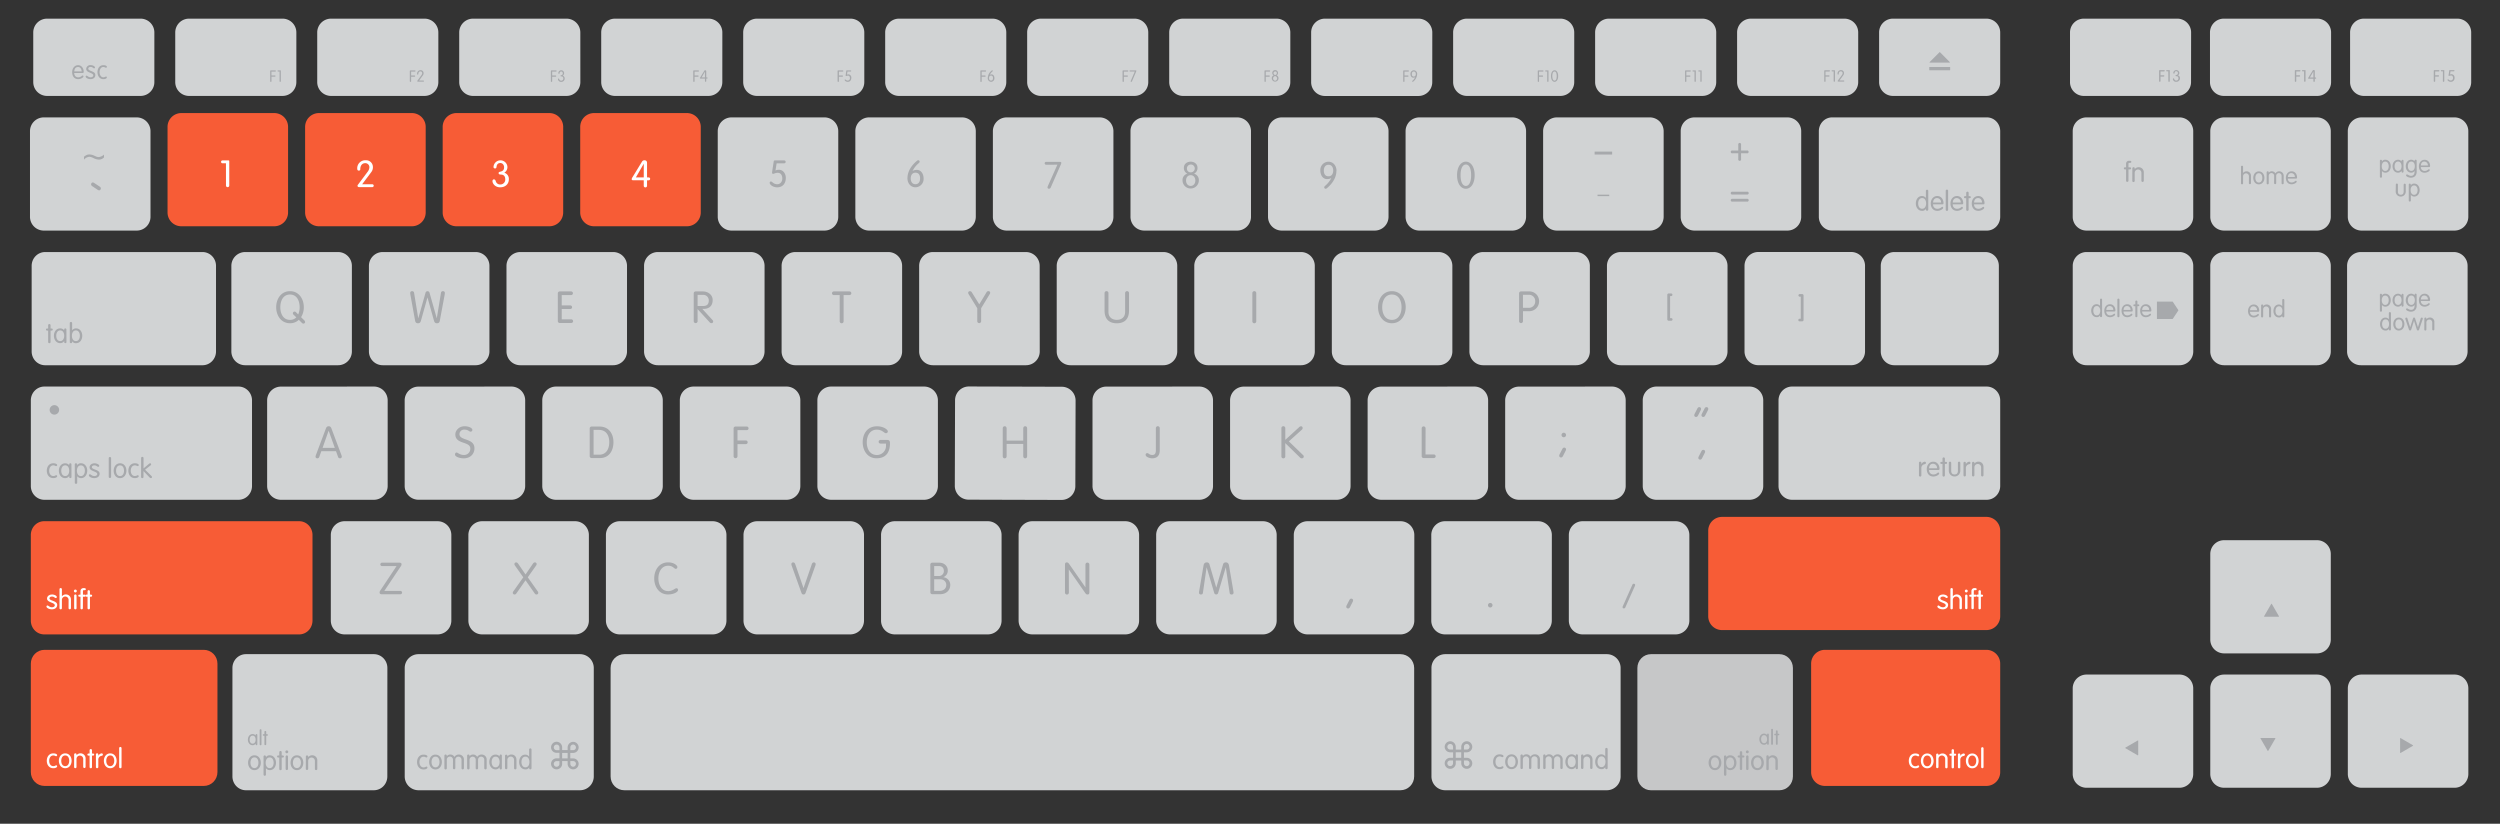 <svg width="1736" height="572" xmlns="http://www.w3.org/2000/svg"><rect width="100%" height="100%" fill="#333333" stroke="none"/><path fill="#d1d3d4" d="M1521.46 57.02c-.011 5.296-4.304 9.585-9.6 9.59H1447c-5.296 0-9.59-4.294-9.59-9.59V22.55a9.58 9.58 0 0 1 9.59-9.6h64.91c5.302 0 9.6 4.298 9.6 9.6ZM1618.71 57.02c-.005 5.298-4.302 9.59-9.6 9.59h-64.9c-5.298 0-9.595-4.292-9.6-9.59V22.55a9.59 9.59 0 0 1 9.6-9.6h64.9a9.59 9.59 0 0 1 9.6 9.6ZM1716 57.02c-.011 5.296-4.304 9.585-9.6 9.59h-64.9a9.59 9.59 0 0 1-9.6-9.59V22.55a9.58 9.58 0 0 1 9.6-9.6h64.9c5.302 0 9.6 4.298 9.6 9.6ZM1448.89 81.52h64.49c5.302 0 9.6 4.298 9.6 9.6v59.4c0 5.302-4.298 9.6-9.6 9.6h-64.49c-5.302 0-9.6-4.298-9.6-9.6v-59.4c0-5.302 4.298-9.6 9.6-9.6ZM1618.5 150.52a9.59 9.59 0 0 1-9.6 9.6h-64.49a9.58 9.58 0 0 1-9.6-9.6v-59.4c0-5.302 4.298-9.6 9.6-9.6h64.49c5.302 0 9.6 4.298 9.6 9.6ZM1714 150.52a9.59 9.59 0 0 1-9.6 9.6h-64.49a9.59 9.59 0 0 1-9.6-9.6v-59.4c0-5.302 4.298-9.6 9.6-9.6h64.49c5.302 0 9.6 4.298 9.6 9.6ZM1523 244.02a9.58 9.58 0 0 1-9.6 9.6h-64.49a9.58 9.58 0 0 1-9.6-9.6v-59.4c0-5.302 4.298-9.6 9.6-9.6h64.49c5.302 0 9.6 4.298 9.6 9.6ZM1618.5 244.02a9.59 9.59 0 0 1-9.6 9.6h-64.49a9.58 9.58 0 0 1-9.6-9.6v-59.4c0-5.302 4.298-9.6 9.6-9.6h64.49c5.302 0 9.6 4.298 9.6 9.6ZM1713.5 244.02a9.59 9.59 0 0 1-9.6 9.6h-64.49a9.58 9.58 0 0 1-9.6-9.6v-59.4c0-5.302 4.298-9.6 9.6-9.6h64.49c5.302 0 9.6 4.298 9.6 9.6ZM244.35 244.02a9.59 9.59 0 0 1-9.6 9.6h-64.48a9.59 9.59 0 0 1-9.61-9.6v-59.4a9.6 9.6 0 0 1 9.61-9.6h64.48c5.302 0 9.6 4.298 9.6 9.6ZM339.87 244.02a9.59 9.59 0 0 1-9.6 9.6h-64.49a9.59 9.59 0 0 1-9.6-9.6v-59.4c0-5.302 4.298-9.6 9.6-9.6h64.49c5.302 0 9.6 4.298 9.6 9.6ZM435.4 244.02a9.59 9.59 0 0 1-9.61 9.6H361.3a9.59 9.59 0 0 1-9.6-9.6v-59.4c0-5.302 4.298-9.6 9.6-9.6h64.49a9.6 9.6 0 0 1 9.61 9.6ZM530.91 244.02a9.59 9.59 0 0 1-9.59 9.6h-64.5a9.58 9.58 0 0 1-9.59-9.6v-59.4a9.59 9.59 0 0 1 9.59-9.6h64.5c5.298.005 9.59 4.302 9.59 9.6ZM817.48 244.02a9.59 9.59 0 0 1-9.6 9.6h-64.5a9.59 9.59 0 0 1-9.6-9.6v-59.4c0-5.302 4.298-9.6 9.6-9.6h64.5c5.302 0 9.6 4.298 9.6 9.6ZM913 244.02a9.59 9.59 0 0 1-9.59 9.6h-64.5a9.58 9.58 0 0 1-9.6-9.6v-59.4c0-5.302 4.298-9.6 9.6-9.6h64.49c5.298.005 9.59 4.302 9.59 9.6ZM1388 244.02c.005 2.548-.984 4.993-2.749 6.794-1.765 1.802-4.16 2.811-6.657 2.806h-63.188c-2.496.005-4.892-1.004-6.657-2.806-1.765-1.801-2.754-4.246-2.749-6.794v-59.4c0-5.302 4.211-9.6 9.406-9.6h63.188c5.195 0 9.406 4.298 9.406 9.6ZM107.19 57.02c-.005 5.298-4.302 9.59-9.6 9.59h-64.9c-5.298 0-9.595-4.292-9.6-9.59V22.55a9.59 9.59 0 0 1 9.6-9.6h64.9a9.59 9.59 0 0 1 9.6 9.6ZM205.79 57.02c-.005 5.298-4.302 9.59-9.6 9.59h-64.91c-5.296 0-9.59-4.294-9.59-9.59V22.55a9.58 9.58 0 0 1 9.59-9.6h64.91a9.59 9.59 0 0 1 9.6 9.6ZM304.39 57.02c-.011 5.296-4.304 9.585-9.6 9.59h-64.91c-5.298 0-9.595-4.292-9.6-9.59V22.55a9.59 9.59 0 0 1 9.6-9.6h64.91c5.302 0 9.6 4.298 9.6 9.6ZM403 57.02c-.005 5.294-4.296 9.585-9.59 9.59h-64.93a9.59 9.59 0 0 1-9.6-9.59V22.55a9.58 9.58 0 0 1 9.6-9.6h64.91a9.59 9.59 0 0 1 9.59 9.6ZM501.58 57.02c-.011 5.296-4.304 9.585-9.6 9.59h-64.9a9.59 9.59 0 0 1-9.6-9.59V22.55a9.58 9.58 0 0 1 9.6-9.6H492c5.302 0 9.6 4.298 9.6 9.6ZM600.17 57.02c-.005 5.294-4.296 9.585-9.59 9.59h-64.91c-5.298 0-9.595-4.292-9.6-9.59V22.55a9.59 9.59 0 0 1 9.6-9.6h64.91a9.59 9.59 0 0 1 9.59 9.6ZM698.77 57.02c-.011 5.296-4.304 9.585-9.6 9.59h-64.9c-5.298 0-9.595-4.292-9.6-9.59V22.55a9.59 9.59 0 0 1 9.6-9.6h64.9c5.302 0 9.6 4.298 9.6 9.6ZM797.36 57.02c0 5.296-4.294 9.59-9.59 9.59h-64.91c-5.298 0-9.595-4.292-9.6-9.59V22.55a9.59 9.59 0 0 1 9.6-9.6h64.91a9.58 9.58 0 0 1 9.59 9.6ZM896 57.02c-.005 5.298-4.302 9.59-9.6 9.59h-64.9c-5.298 0-9.595-4.292-9.6-9.59V22.55a9.59 9.59 0 0 1 9.6-9.6h64.9a9.59 9.59 0 0 1 9.6 9.6ZM994.56 57.02c.017 5.298-4.262 9.608-9.56 9.63h-64.95a9.59 9.59 0 0 1-9.59-9.63V22.55a9.58 9.58 0 0 1 9.59-9.6H985a9.59 9.59 0 0 1 9.59 9.6ZM1093.15 57.02c-.005 5.298-4.302 9.59-9.6 9.59h-64.9c-5.298 0-9.595-4.292-9.6-9.59V22.55a9.59 9.59 0 0 1 9.6-9.6h64.9a9.59 9.59 0 0 1 9.6 9.6ZM1191.75 57.02c-.011 5.296-4.304 9.585-9.6 9.59h-64.9a9.59 9.59 0 0 1-9.6-9.59V22.55a9.58 9.58 0 0 1 9.6-9.6h64.9c5.302 0 9.6 4.298 9.6 9.6ZM1290.34 57.02c-.005 5.294-4.296 9.585-9.59 9.59h-64.91c-5.298 0-9.595-4.292-9.6-9.59V22.55a9.59 9.59 0 0 1 9.6-9.6h64.91a9.59 9.59 0 0 1 9.59 9.6ZM1388.94 57.02c-.006 5.294-4.296 9.585-9.59 9.59h-64.91c-5.296 0-9.59-4.294-9.59-9.59V22.55a9.57 9.57 0 0 1 9.59-9.6h64.91a9.59 9.59 0 0 1 9.59 9.6Z"/><path fill="#f75c36" d="M125.94 78.52c-5.302 0-9.6 4.298-9.6 9.6v59.4a9.58 9.58 0 0 0 9.6 9.6h64.5a9.59 9.59 0 0 0 9.6-9.6v-59.4c0-5.302-4.298-9.6-9.6-9.6ZM221.46 78.52a9.59 9.59 0 0 0-9.59 9.6v59.4a9.58 9.58 0 0 0 9.59 9.6H286a9.59 9.59 0 0 0 9.6-9.6v-59.4c0-5.302-4.298-9.6-9.6-9.6ZM317 78.52a9.6 9.6 0 0 0-9.61 9.6v59.4a9.59 9.59 0 0 0 9.61 9.6h64.48a9.59 9.59 0 0 0 9.6-9.6v-59.4c0-5.302-4.298-9.6-9.6-9.6ZM412.5 78.52c-5.302 0-9.6 4.298-9.6 9.6v59.4a9.59 9.59 0 0 0 9.6 9.6H477a9.59 9.59 0 0 0 9.61-9.6v-59.4a9.6 9.6 0 0 0-9.61-9.6Z"/><path fill="#d1d3d4" d="M508 81.52c-5.302 0-9.6 4.298-9.6 9.6v59.4a9.58 9.58 0 0 0 9.6 9.6h64.48a9.59 9.59 0 0 0 9.61-9.6v-59.4a9.6 9.6 0 0 0-9.61-9.6ZM603.55 81.52c-5.302 0-9.6 4.298-9.6 9.6v59.4a9.58 9.58 0 0 0 9.6 9.6H668a9.59 9.59 0 0 0 9.59-9.6v-59.4c0-5.298-4.292-9.595-9.59-9.6ZM699.07 81.52a9.6 9.6 0 0 0-9.61 9.6v59.4a9.59 9.59 0 0 0 9.61 9.6h64.48a9.59 9.59 0 0 0 9.61-9.6v-59.4a9.6 9.6 0 0 0-9.61-9.6ZM794.58 81.52c-5.294.011-9.58 4.306-9.58 9.6v59.4a9.59 9.59 0 0 0 9.59 9.6h64.49a9.59 9.59 0 0 0 9.61-9.6v-59.4a9.6 9.6 0 0 0-9.61-9.6ZM985.63 81.52c-5.302 0-9.6 4.298-9.6 9.6v59.4a9.58 9.58 0 0 0 9.6 9.6h64.49a9.59 9.59 0 0 0 9.59-9.6v-59.4c0-5.298-4.292-9.595-9.59-9.6ZM104.51 150.52a9.58 9.58 0 0 1-9.6 9.6H30.42a9.59 9.59 0 0 1-9.6-9.6v-59.4c0-5.302 4.298-9.6 9.6-9.6h64.49c5.302 0 9.6 4.298 9.6 9.6ZM964.2 150.52a9.59 9.59 0 0 1-9.6 9.6h-64.49a9.58 9.58 0 0 1-9.6-9.6v-59.4c0-5.302 4.298-9.6 9.6-9.6h64.49c5.302 0 9.6 4.298 9.6 9.6ZM1155.24 150.52a9.59 9.59 0 0 1-9.61 9.6h-64.48a9.6 9.6 0 0 1-9.61-9.6v-59.4c.005-5.304 4.306-9.6 9.61-9.6h64.48a9.6 9.6 0 0 1 9.61 9.6ZM1250.76 150.52a9.59 9.59 0 0 1-9.6 9.6h-64.5a9.58 9.58 0 0 1-9.59-9.6v-59.4a9.59 9.59 0 0 1 9.59-9.6h64.5c5.302 0 9.6 4.298 9.6 9.6ZM552.34 175.02c-5.302 0-9.6 4.298-9.6 9.6v59.4c0 5.302 4.298 9.6 9.6 9.6h64.49c5.302 0 9.6-4.298 9.6-9.6v-59.4c0-5.302-4.298-9.6-9.6-9.6ZM722 244.02a9.58 9.58 0 0 1-9.6 9.6h-64.54a9.59 9.59 0 0 1-9.6-9.6v-59.4c0-5.302 4.298-9.6 9.6-9.6h64.49c5.302 0 9.6 4.298 9.6 9.6ZM934.43 175.02a9.6 9.6 0 0 0-9.61 9.6v59.4a9.6 9.6 0 0 0 9.61 9.6h64.48a9.6 9.6 0 0 0 9.61-9.6v-59.4a9.6 9.6 0 0 0-9.61-9.6ZM1029.94 175.02c-5.298.005-9.59 4.302-9.59 9.6v59.4a9.59 9.59 0 0 0 9.59 9.6h64.49c5.29-.017 9.57-4.31 9.57-9.6v-59.4a9.6 9.6 0 0 0-9.61-9.6ZM1125.46 175.02a9.59 9.59 0 0 0-9.59 9.6v59.4a9.59 9.59 0 0 0 9.59 9.6H1190a9.59 9.59 0 0 0 9.59-9.6v-59.4c0-5.298-4.292-9.595-9.59-9.6ZM1220.99 174.99h64.49c5.302 0 9.6 4.298 9.6 9.6v59.4c0 5.302-4.298 9.6-9.6 9.6h-64.49c-5.302 0-9.6-4.298-9.6-9.6v-59.4c0-5.302 4.298-9.6 9.6-9.6ZM195.11 268.46c-5.304 0-9.604 4.296-9.61 9.6v59.4a9.6 9.6 0 0 0 9.61 9.6h64.48a9.59 9.59 0 0 0 9.61-9.6v-59.44a9.6 9.6 0 0 0-9.61-9.6ZM290.62 268.46c-5.294-.011-9.598 4.266-9.62 9.56v59.4a9.59 9.59 0 0 0 9.59 9.6h64.49a9.59 9.59 0 0 0 9.61-9.6v-59.4a9.6 9.6 0 0 0-9.61-9.6ZM672.82 268.37c-5.3-.011-9.608 4.27-9.63 9.57l-.17 59.4a9.6 9.6 0 0 0 9.57 9.63l64.49.19a9.6 9.6 0 0 0 9.64-9.57l.17-59.41a9.6 9.6 0 0 0-9.58-9.62ZM768.23 268.46c-5.302 0-9.6 4.298-9.6 9.6v59.4a9.58 9.58 0 0 0 9.6 9.6h64.49a9.58 9.58 0 0 0 9.6-9.6v-59.44c0-5.302-4.298-9.6-9.6-9.6ZM863.75 268.46a9.59 9.59 0 0 0-9.59 9.6v59.4a9.58 9.58 0 0 0 9.59 9.6h64.49a9.59 9.59 0 0 0 9.6-9.6v-59.44c0-5.302-4.298-9.6-9.6-9.6ZM959.27 268.46c-5.302 0-9.6 4.298-9.6 9.6v59.4a9.59 9.59 0 0 0 9.6 9.6h64.48a9.59 9.59 0 0 0 9.61-9.6v-59.44a9.6 9.6 0 0 0-9.61-9.6ZM1054.79 268.46c-5.302 0-9.6 4.298-9.6 9.6v59.4a9.59 9.59 0 0 0 9.6 9.6h64.49a9.59 9.59 0 0 0 9.6-9.6v-59.44c0-5.302-4.298-9.6-9.6-9.6ZM313.41 430.93a9.59 9.59 0 0 1-9.6 9.6h-64.5a9.58 9.58 0 0 1-9.59-9.6v-59.4a9.59 9.59 0 0 1 9.59-9.6h64.5c5.302 0 9.6 4.298 9.6 9.6ZM504.45 430.93a9.59 9.59 0 0 1-9.61 9.6h-64.48a9.6 9.6 0 0 1-9.61-9.6v-59.4c.005-5.304 4.306-9.6 9.61-9.6h64.48a9.6 9.6 0 0 1 9.61 9.6ZM525.87 361.93c-5.298.005-9.59 4.302-9.59 9.6v59.4a9.59 9.59 0 0 0 9.59 9.6h64.49a9.6 9.6 0 0 0 9.61-9.6v-59.4a9.6 9.6 0 0 0-9.61-9.6ZM408.92 430.93a9.59 9.59 0 0 1-9.59 9.6h-64.49a9.58 9.58 0 0 1-9.6-9.6v-59.4c0-5.302 4.298-9.6 9.6-9.6h64.49c5.298.005 9.59 4.302 9.59 9.6ZM695.49 430.93a9.59 9.59 0 0 1-9.6 9.6h-64.5a9.58 9.58 0 0 1-9.59-9.6v-59.4a9.59 9.59 0 0 1 9.59-9.6h64.5c5.302 0 9.6 4.298 9.6 9.6ZM791 430.93a9.58 9.58 0 0 1-9.59 9.6h-64.49a9.58 9.58 0 0 1-9.6-9.6v-59.4c0-5.302 4.298-9.6 9.6-9.6h64.49a9.59 9.59 0 0 1 9.59 9.6ZM812.44 361.93c-5.302 0-9.6 4.298-9.6 9.6v59.4a9.59 9.59 0 0 0 9.6 9.6h64.49c5.302 0 9.6-4.298 9.6-9.6v-59.4c0-5.302-4.298-9.6-9.6-9.6ZM908 361.93c-5.3.005-9.595 4.3-9.6 9.6v59.4c0 5.302 4.298 9.6 9.6 9.6h64.5c5.302 0 9.6-4.298 9.6-9.6v-59.4c0-5.302-4.298-9.6-9.6-9.6ZM1077.57 430.93a9.58 9.58 0 0 1-9.6 9.6h-64.49a9.58 9.58 0 0 1-9.6-9.6v-59.4c0-5.302 4.298-9.6 9.6-9.6H1068c5.302 0 9.6 4.298 9.6 9.6ZM1173.09 430.93a9.59 9.59 0 0 1-9.61 9.6H1099a9.58 9.58 0 0 1-9.6-9.6v-59.4c0-5.302 4.298-9.6 9.6-9.6h64.48a9.6 9.6 0 0 1 9.61 9.6ZM1448.89 468.41a9.6 9.6 0 0 0-9.6 9.61v59.4a9.59 9.59 0 0 0 9.6 9.6h64.49a9.59 9.59 0 0 0 9.6-9.6v-59.4a9.6 9.6 0 0 0-9.6-9.61ZM1618.5 537.42a9.59 9.59 0 0 1-9.6 9.6h-64.49a9.58 9.58 0 0 1-9.6-9.6v-59.4c0-5.302 4.298-9.6 9.6-9.6h64.49c5.302 0 9.6 4.298 9.6 9.6ZM1639.93 468.41c-5.303.005-9.6 4.306-9.6 9.61v59.4c0 5.302 4.298 9.6 9.6 9.6h64.49c5.302 0 9.6-4.298 9.6-9.6v-59.4c0-5.304-4.296-9.604-9.6-9.61ZM1544.41 375.11c-5.302 0-9.6 4.298-9.6 9.6v59.4a9.59 9.59 0 0 0 9.6 9.6h64.5a9.59 9.59 0 0 0 9.59-9.6v-59.4c-.005-5.296-4.294-9.589-9.59-9.6ZM460.24 337.46a9.59 9.59 0 0 1-9.6 9.6h-64.49a9.58 9.58 0 0 1-9.6-9.6v-59.44c0-5.302 4.298-9.6 9.6-9.6h64.49c5.302 0 9.6 4.298 9.6 9.6ZM555.76 337.46a9.59 9.59 0 0 1-9.6 9.6h-64.49a9.59 9.59 0 0 1-9.6-9.6v-59.44c0-5.302 4.298-9.6 9.6-9.6h64.49c5.302 0 9.6 4.298 9.6 9.6ZM651.28 337.46a9.59 9.59 0 0 1-9.6 9.6h-64.49a9.59 9.59 0 0 1-9.6-9.6v-59.44c0-5.302 4.298-9.6 9.6-9.6h64.49c5.302 0 9.6 4.298 9.6 9.6ZM1224.4 337.46a9.59 9.59 0 0 1-9.6 9.6h-64.49a9.58 9.58 0 0 1-9.59-9.6v-59.44a9.59 9.59 0 0 1 9.59-9.6h64.49c5.302 0 9.6 4.298 9.6 9.6ZM175 337.46c.003 2.545-.987 4.987-2.75 6.788-1.763 1.801-4.155 2.812-6.65 2.812H30.81c-2.495.003-4.889-1.008-6.653-2.809-1.764-1.801-2.752-4.245-2.747-6.79v-59.44c-.003-2.545.987-4.987 2.75-6.788 1.763-1.801 4.155-2.812 6.65-2.812h134.791c5.193.005 9.4 4.302 9.4 9.6ZM1388.94 337.46c.003 2.547-.99 4.99-2.758 6.791-1.768 1.801-4.168 2.812-6.669 2.809H1244.437c-2.503.005-4.905-1.004-6.675-2.805-1.771-1.801-2.764-4.246-2.762-6.795v-59.44c0-2.548.995-4.991 2.765-6.792 1.77-1.801 4.17-2.811 6.673-2.808h135.076c5.207 0 9.427 4.298 9.427 9.6ZM31.34 175.02c-5.169 0-9.36 4.298-9.36 9.6v59.4c-.003 2.547.983 4.99 2.739 6.791 1.756 1.801 4.138 2.811 6.621 2.809h109.291c2.484.003 4.867-1.008 6.624-2.808 1.757-1.801 2.745-4.244 2.745-6.792v-59.4c0-2.548-.987-4.991-2.745-6.792-1.757-1.801-4.14-2.811-6.624-2.808ZM1388.94 150.52c.003 2.547-.967 4.99-2.694 6.791-1.727 1.801-4.071 2.811-6.513 2.809h-107.525c-2.443.003-4.786-1.008-6.513-2.809-1.727-1.801-2.697-4.244-2.694-6.791v-59.4c0-5.302 4.122-9.6 9.207-9.6h107.525c5.085 0 9.207 4.298 9.207 9.6Z"/><path fill="#f75c36" d="M1195.79 358.93c-5.302 0-9.6 4.298-9.6 9.6v59.4a9.59 9.59 0 0 0 9.6 9.6h183.54a9.6 9.6 0 0 0 9.61-9.6v-59.4a9.6 9.6 0 0 0-9.61-9.6ZM217 430.93c.003 2.547-.973 4.99-2.71 6.791-1.738 1.801-4.095 2.812-6.553 2.809H30.664c-2.457.003-4.813-1.008-6.55-2.809-1.736-1.801-2.709-4.245-2.704-6.791v-59.4c-.003-2.545.971-4.987 2.707-6.788 1.736-1.801 4.091-2.812 6.547-2.812h177.073c5.116 0 9.263 4.298 9.263 9.6Z"/><path fill="#d1d3d4" d="M433.551 454.25c-2.532-.003-4.961 1.006-6.753 2.805-1.791 1.799-2.798 4.239-2.798 6.785v75.31c-.005 2.548.999 4.993 2.792 6.794 1.792 1.801 4.224 2.811 6.759 2.806h538.909c2.532 0 4.96-1.012 6.75-2.812 1.79-1.801 2.793-4.242 2.791-6.788v-75.31c-.005-5.294-4.274-9.585-9.54-9.59Z"/><path fill="#f75c36" d="M151 536.15c.005 2.546-.99 4.989-2.767 6.791-1.777 1.801-4.188 2.812-6.702 2.809H30.88c-2.514.003-4.926-1.008-6.702-2.809-1.777-1.801-2.772-4.245-2.767-6.791v-75.3c-.003-2.545.994-4.987 2.77-6.788 1.776-1.801 4.186-2.812 6.699-2.812h110.651c2.513 0 4.923 1.012 6.699 2.812 1.776 1.801 2.773 4.242 2.77 6.788Z"/><path fill="#d1d3d4" d="M412.32 539.15a9.58 9.58 0 0 1-9.59 9.6h-112.1a9.59 9.59 0 0 1-9.6-9.6v-75.3c0-5.302 4.298-9.6 9.6-9.6h112.1a9.59 9.59 0 0 1 9.59 9.6ZM268.961 539.15c.005 2.548-.981 4.993-2.74 6.794-1.759 1.801-4.146 2.811-6.634 2.806h-88.814c-2.488.005-4.875-1.004-6.634-2.806-1.759-1.802-2.745-4.246-2.74-6.794v-75.3c0-5.302 4.197-9.6 9.373-9.6h88.853c5.177 0 9.373 4.298 9.373 9.6Z"/><path fill="#f75c36" d="M1388.94 536.15a9.59 9.59 0 0 1-9.6 9.6h-112.1a9.58 9.58 0 0 1-9.59-9.6v-75.3a9.59 9.59 0 0 1 9.59-9.6h112.1c5.302 0 9.6 4.298 9.6 9.6Z"/><path fill="#d1d3d4" d="M1125.36 539.15a9.587 9.587 0 0 1-2.807 6.788 9.598 9.598 0 0 1-6.788 2.812H1003.605a9.597 9.597 0 0 1-6.795-2.809A9.587 9.587 0 0 1 994 539.15v-75.3c0-5.302 4.3-9.6 9.605-9.6h112.16c5.301.005 9.595 4.302 9.595 9.6Z"/><path fill="#c6c7c8" d="M1245 539.15c.003 2.547-.988 4.99-2.753 6.791-1.765 1.801-4.16 2.812-6.656 2.809h-89.191c-2.495.003-4.889-1.008-6.653-2.809-1.764-1.801-2.752-4.245-2.747-6.791v-75.3c-.003-2.545.987-4.987 2.749-6.788 1.763-1.801 4.155-2.812 6.65-2.812h89.191c5.197 0 9.409 4.298 9.409 9.6Z"/><path fill="#a7a9ac" fill-rule="evenodd" d="M51.56 50.68h5.77c.64 0 .81-.28.81-.81 0-2.3-1.45-4.61-3.92-4.61-2.47 0-4.11 2.26-4.11 4.83 0 2.57 1.28 4.87 4.19 4.87 1.81 0 3.66-1.18 3.66-1.9a.58.58 0 0 0-.59-.65c-.3 0-.71.5-1 .65a3.52 3.52 0 0 1-2.11.63c-1.66 0-2.68-1.23-2.74-3m5.14-1.1h-5.09c.1-1.64.8-3.06 2.63-3.06 1.64 0 2.43 1.51 2.5 3.06"/><path fill="#a7a9ac" d="M66.19 52.02a2.24 2.24 0 0 0-1.13-1.88 15.423 15.423 0 0 0-2.19-1c-.58-.24-1.59-.65-1.59-1.38 0-.88.78-1.28 1.65-1.28a2.38 2.38 0 0 1 1.53.53c.25.16.53.45.83.45a.59.59 0 0 0 .67-.6c0-.93-1.78-1.65-3-1.65a2.83 2.83 0 0 0-3.1 2.65A2.19 2.19 0 0 0 61 49.74c.83.54 1.8.82 2.66 1.28.49.26 1.12.64 1.12 1.33 0 .69-.7 1.34-1.82 1.34a3.22 3.22 0 0 1-1.87-.62c-.29-.16-.7-.54-1.05-.54a.6.6 0 0 0-.56.66c0 .78 1.49 1.77 3.42 1.77 1.72 0 3.32-.95 3.32-2.91M74.23 46.42c0-.59-.87-1.16-2.44-1.16-2.75 0-4.1 2.34-4.1 4.83s1.35 4.87 4.1 4.87c1.58 0 2.4-.63 2.4-1.22a.53.53 0 0 0-.56-.58 1.49 1.49 0 0 0-.67.25c-.356.183-.75.279-1.15.28-1.92 0-2.67-2-2.67-3.6s.75-3.57 2.65-3.57a2.14 2.14 0 0 1 1.09.28 1.999 1.999 0 0 0 .77.23.6.6 0 0 0 .58-.61M72.21 107.31v2a4.93 4.93 0 0 1-3.47 1.54 9.27 9.27 0 0 1-3.84-1.07 7.92 7.92 0 0 0-2.81-.92 5.52 5.52 0 0 0-3.75 2v-2.04a8.501 8.501 0 0 1 1.93-1.24 4.9 4.9 0 0 1 1.83-.32 7.67 7.67 0 0 1 3.17.76l1.54.68a4.38 4.38 0 0 0 1.77.37 6.26 6.26 0 0 0 3.67-1.76"/><path fill="#fff" d="M258.51 127.95c.552 0 1 .448 1 1s-.448 1-1 1h-9c-1 0-1.25-.55-1.25-.94 0-.39.1-.5.5-1l6.39-8.55a5.64 5.64 0 0 0 1.36-3.28 2.83 2.83 0 0 0-2.94-2.88c-2.21 0-3.39 1.87-3.39 4.18a.92.92 0 0 1-1 1c-.73 0-1.12-.44-1.12-1.41a5.58 5.58 0 0 1 5.89-5.79 4.72 4.72 0 0 1 5 4.6 5.57 5.57 0 0 1-1.28 3.82l-6.21 8.27Z"/><path fill="#a7a9ac" d="M1337.33 145.02a2.74 2.74 0 0 1-2.69 1.38c-2.72 0-4.29-2.47-4.29-5.15s1.57-5.14 4.29-5.14a3.29 3.29 0 0 1 2.69 1.36v-4.9a.83.83 0 0 1 1.66 0v12.95a.83.83 0 1 1-1.66 0Zm-2.6-7.48c-2 0-2.75 2-2.75 3.71s.71 3.71 2.75 3.71 2.77-2 2.77-3.71-.72-3.71-2.77-3.71M1342.33 141.91a2.87 2.87 0 0 0 3 3.07c2.21 0 2.78-1.37 3.41-1.37a.66.66 0 0 1 .6.74c0 .81-2.07 2.06-4 2.06-3.22 0-4.62-2.47-4.62-5.15s1.7-5.14 4.52-5.14c2.82 0 4.34 2.48 4.34 4.9 0 .59-.21.89-.93.89Zm5.53-1.25a2.84 2.84 0 0 0-2.68-3.11c-2.06-.07-2.8 1.57-2.85 3.11ZM1352.78 145.52a.84.84 0 0 1-1.281.803.84.84 0 0 1-.389-.803v-12.94a.84.84 0 1 1 1.67 0ZM1356 141.91a2.86 2.86 0 0 0 3 3.07c2.22 0 2.78-1.37 3.41-1.37a.66.66 0 0 1 .6.74c0 .81-2.06 2.06-4 2.06-3.21 0-4.61-2.47-4.61-5.15s1.7-5.14 4.52-5.14c2.82 0 4.34 2.48 4.34 4.9 0 .59-.22.89-.94.89Zm5.52-1.25a2.84 2.84 0 0 0-.672-2.124 2.84 2.84 0 0 0-1.998-.986c-2.06-.07-2.8 1.57-2.85 3.11ZM1365.35 134.02a.84.84 0 0 1 1.281-.803.84.84 0 0 1 .389.803v2.18h.67c.56 0 .84.27.84.72 0 .45-.28.72-.84.72h-.69v7.85a.84.84 0 0 1-1.281.803.84.84 0 0 1-.389-.803v-7.85h-.68c-.55 0-.83-.26-.83-.72 0-.46.28-.72.83-.72h.68ZM1370.8 141.91a2.87 2.87 0 0 0 3 3.07c2.21 0 2.78-1.37 3.41-1.37a.67.67 0 0 1 .61.74c0 .81-2.07 2.06-4 2.06-3.22 0-4.63-2.47-4.63-5.15s1.71-5.14 4.53-5.14c2.82 0 4.33 2.48 4.33 4.9 0 .59-.2.89-.93.89Zm5.52-1.25c0-1.44-.83-3.11-2.66-3.11-2.07-.07-2.8 1.57-2.86 3.11Z"/><path fill="#fff" d="M1349.17 412.81c1.38 0 3.34.73 3.34 1.78a.68.68 0 0 1-.75.68c-.72 0-1-1-2.59-1-1 0-1.77.41-1.77 1.26 0 1.76 5.38 1.57 5.38 4.49 0 2.1-1.8 3.1-3.67 3.1-2.13 0-3.79-1.06-3.79-1.91a.72.72 0 0 1 .69-.76c.73 0 1.34 1.23 3.16 1.23 1.21 0 1.94-.68 1.94-1.36 0-2-5.37-1.86-5.37-4.65 0-1.86 1.74-2.84 3.43-2.84M1360.69 416.72a2.33 2.33 0 1 0-4.65 0v5.49a.84.84 0 0 1-1.281.803.84.84 0 0 1-.389-.803v-12.94a.84.84 0 0 1 1.281-.803.84.84 0 0 1 .389.803v4.82c.973-1.213 2.624-1.649 4.069-1.075 1.445.574 2.346 2.025 2.221 3.575v5.58a.84.84 0 1 1-1.67 0ZM1365.39 409.4c.552 0 1 .448 1 1s-.448 1-1 1c-.552 0-1-.448-1-1s.448-1 1-1m.83 12.81a.83.83 0 1 1-1.66 0v-8.51a.83.83 0 1 1 1.66 0ZM1370.61 422.21a.83.83 0 0 1-1.66 0v-7.85h-.69c-.54 0-.83-.27-.83-.72 0-.45.29-.72.83-.72h.69v-2.36a2.05 2.05 0 0 1 2.21-2.18h.51c.44 0 .95.26.95.72 0 .46-.29.72-.91.72h-.42c-.51 0-.68.24-.68.66v2.44h1c.55 0 .83.26.83.72 0 .46-.28.72-.83.72h-1Z"/><path fill="#fff" d="M1373.85 410.74a.84.84 0 0 1 1.281-.803.84.84 0 0 1 .389.803v2.17h.68c.55 0 .83.28.83.73 0 .45-.28.72-.83.72h-.68v7.85a.84.84 0 0 1-1.281.803.84.84 0 0 1-.389-.803v-7.85h-.68c-.55 0-.83-.27-.83-.72 0-.45.28-.73.83-.73h.68ZM156.9 113.39h-2.4c-.552 0-1-.448-1-1s.448-1 1-1h4c.44 0 .7 0 .7.62v16.82c0 .63-.51 1.14-1.14 1.14-.63 0-1.14-.51-1.14-1.14ZM347.38 130.08c-3.85 0-5.41-2.88-5.41-4.26 0-.81.42-1.27 1-1.27.58 0 1 .38 1.27 1.19.348 1.424 1.644 2.412 3.11 2.37a3.4 3.4 0 0 0 3.51-3.43c0-2.76-1.5-3.47-3.22-3.47-.91 0-1.41-.38-1.41-1s.35-.8 1.2-1c1.85-.41 2.61-1.3 2.61-3s-1.05-3-2.63-3c-1.82 0-2.49 1.3-2.63 2.7-.08 1-.7 1.07-1.09 1.07a1 1 0 0 1-1-1.07c.141-2.586 2.293-4.602 4.883-4.576 2.59.027 4.699 2.087 4.787 4.676a4.55 4.55 0 0 1-2.18 3.93c1.973.582 3.287 2.446 3.17 4.5 0 3.51-2.6 5.61-5.9 5.61M439.64 125.17c-.78 0-1-.34-1-.81a3 3 0 0 1 .58-1.32l6.55-10.74a1.86 1.86 0 0 1 1.79-1c1 0 1.75.54 1.75 1.9v10h1.16c.552 0 1 .448 1 1s-.448 1-1 1h-1.16v3.69a1.15 1.15 0 1 1-2.29 0v-3.69Zm7.39-2v-9.49l-5.46 9.49Z"/><path fill="#a7a9ac" d="M538.49 118.41a5.27 5.27 0 0 1 2.45-.52c2.88 0 4.73 2.73 4.73 5.62 0 4-2.26 6.57-6 6.57-3.06 0-5.2-1.95-5.2-3.07a.89.89 0 0 1 .83-1c.94 0 1.77 1.92 4.4 1.92 2.21 0 3.53-1.85 3.53-4s-1-3.93-3.19-3.93c-1.7 0-2.5.71-3.15.71a.7.7 0 0 1-.78-.71c0-.28.11-1 .18-1.53l1-6.47c.08-.47.32-.6.86-.6h6.42c.552 0 1 .448 1 1s-.448 1-1 1h-5.27ZM630.14 123.71c0-5.4 3.65-9.57 6.45-11.93a1.65 1.65 0 0 1 1.07-.52 1.0 1 0 0 1 .93 1.07c0 .36-.26.65-.91 1.22a16.74 16.74 0 0 0-4 5.15 5.88 5.88 0 0 1 3-.73c3 0 4.67 2.86 4.67 6.08a5.74 5.74 0 0 1-5.66 6c-3.23 0-5.57-2.67-5.57-6.37m5.54 4.24c2.26 0 3.25-1.85 3.25-4 0-2.44-1-4-3.25-4s-3.25 1.88-3.25 4 1 4 3.25 4M726.42 114.39c-.552 0-1-.448-1-1s.448-1 1-1h9.39c.7 0 1.16.18 1.16.72a3.7 3.7 0 0 1-.43 1.38l-6.92 15.73a1.32 1.32 0 0 1-1.38.83.89.89 0 0 1-.85-.88 3.811 3.811 0 0 1 .36-1.22l6.47-14.53v-.06ZM826.81 112.26c2.34 0 4.73 1.41 4.73 4.24a4.33 4.33 0 0 1-2.41 4.11c2.075.544 3.478 2.478 3.35 4.62 0 3.131-2.538 5.67-5.67 5.67s-5.67-2.539-5.67-5.67c-.126-2.145 1.281-4.08 3.36-4.62a4.33 4.33 0 0 1-2.42-4.11c0-2.83 2.39-4.24 4.73-4.24m0 16.85c1.71 0 3.23-1.38 3.23-3.78 0-1.89-1.1-3.68-3.23-3.68s-3.22 1.79-3.22 3.68c0 2.4 1.51 3.78 3.22 3.78m0-9.44a2.72 2.72 0 1 0-2.6-2.73 2.5 2.5 0 0 0 2.6 2.73M1017.89 112.26c3.38 0 6.11 3.46 6.11 9.41s-2.73 9.41-6.11 9.41c-3.38 0-6.11-3.46-6.11-9.41s2.73-9.41 6.11-9.41m0 16.85c2 0 3.66-2.26 3.66-7.44 0-5.18-1.63-7.43-3.66-7.43-2.03 0-3.66 2.26-3.66 7.43s1.63 7.44 3.66 7.44M928 118.63c0 5.41-3.65 9.57-6.45 11.93a1.67 1.67 0 0 1-1.07.52c-.549-.037-.964-.511-.93-1.06 0-.36.25-.65.9-1.22a17 17 0 0 0 4-5.15 5.91 5.91 0 0 1-2.94.72c-3 0-4.67-2.85-4.67-6.08a5.74 5.74 0 0 1 5.66-6c3.22 0 5.57 2.68 5.57 6.37m-5.54-4.24c-2.27 0-3.26 1.85-3.26 4 0 2.44 1 4 3.26 4s3.25-1.87 3.25-4-1-4-3.25-4M583.08 204.89H579c-.696 0-1.26-.564-1.26-1.26s.564-1.26 1.26-1.26h10.9c.696 0 1.26.564 1.26 1.26s-.564 1.26-1.26 1.26h-4.1v18.13a1.36 1.36 0 1 1-2.71 0ZM678.61 214.02l-5.88-9.57a2.081 2.081 0 0 1-.43-1.13 1.13 1.13 0 0 1 1.23-1.11 1.47 1.47 0 0 1 1.35.86l5.12 8.25 5-8.3a1.47 1.47 0 0 1 1.36-.86 1.14 1.14 0 0 1 1.23 1.11 2.08 2.08 0 0 1-.43 1.13l-5.85 9.62v9c0 .746-.604 1.35-1.35 1.35s-1.35-.604-1.35-1.35ZM207.49 222.09a8.57 8.57 0 0 1-6.12 2.37c-6.24 0-9.59-5.44-9.59-11.13s3.35-11.14 9.59-11.14 9.6 5.44 9.6 11.14a12.87 12.87 0 0 1-1.91 6.92l2.27 2.24a1.43 1.43 0 0 1 .53 1.08 1.14 1.14 0 0 1-1.17 1.14 1.42 1.42 0 0 1-1.05-.5Zm-3.57-3.5a1.46 1.46 0 0 1-.55-1 1.19 1.19 0 0 1 1.2-1.23 1.38 1.38 0 0 1 1 .49l1.5 1.48a12.17 12.17 0 0 0 1-5c0-4.19-1.78-8.81-6.7-8.81s-6.71 4.62-6.71 8.81 1.79 8.79 6.71 8.79a5.81 5.81 0 0 0 4.37-1.75ZM295.49 203.27a1.43 1.43 0 0 1 2.77 0l5 17.68h.06l2.87-17.5a1.32 1.32 0 0 1 1.47-1.26 1.18 1.18 0 0 1 1.24 1.23 7.579 7.579 0 0 1-.16 1.39l-3.32 17.87c-.19 1-.59 1.79-1.94 1.79-1 0-1.69-.29-2.13-1.79l-4.48-16.06h-.06l-4.5 16.06c-.43 1.5-1.08 1.79-2.12 1.79-1.35 0-1.75-.84-1.94-1.79L285 204.81a8.319 8.319 0 0 1-.15-1.39 1.18 1.18 0 0 1 1.23-1.23 1.32 1.32 0 0 1 1.48 1.26l2.86 17.5h.07ZM390.06 221.75h6.52a1.27 1.27 0 1 1 0 2.53h-7.79a1.33 1.33 0 0 1-1.44-1.48v-18.95a1.33 1.33 0 0 1 1.44-1.48h7.79c.696 0 1.26.564 1.26 1.26s-.564 1.26-1.26 1.26h-6.52v7.18H396c.696 0 1.26.564 1.26 1.26s-.564 1.26-1.26 1.26h-5.93ZM484.42 223.02c0 .746-.604 1.35-1.35 1.35s-1.35-.604-1.35-1.35v-19.17a1.33 1.33 0 0 1 1.44-1.48h5c3.44 0 6.71 2.34 6.71 5.91 0 4.43-2.71 6.09-6 6.22h-1.17l7 7.67c.345.315.538.763.53 1.23-.078.612-.625 1.053-1.24 1a1.6 1.6 0 0 1-1.22-.61l-8.38-9.17Zm0-10.52h3.7c2.83 0 4.06-1.21 4.06-4a3.83 3.83 0 0 0-4.12-3.75h-3.64ZM767 203.63a1.36 1.36 0 1 1 2.71 0v13c0 3.44 2.34 5.47 5.79 5.47s5.78-2 5.78-5.47v-13a1.36 1.36 0 0 1 2.068-1.274 1.36 1.36 0 0 1 .642 1.274v12c0 7.39-4.74 8.86-8.49 8.86s-8.5-1.47-8.5-8.89ZM872.35 223.02a1.36 1.36 0 0 1-2.068 1.274 1.36 1.36 0 0 1-.642-1.274v-19.38a1.36 1.36 0 1 1 2.71 0ZM966.52 202.19c6.24 0 9.6 5.44 9.6 11.13s-3.36 11.14-9.6 11.14-9.6-5.44-9.6-11.14 3.36-11.13 9.6-11.13m0 19.93c4.92 0 6.71-4.61 6.71-8.8s-1.79-8.79-6.71-8.79-6.71 4.61-6.71 8.79c0 4.18 1.79 8.8 6.71 8.8M1057.55 223.02c0 .746-.604 1.35-1.35 1.35-.746 0-1.35-.604-1.35-1.35v-19.17a1.33 1.33 0 0 1 1.43-1.48h5.36a6.72 6.72 0 0 1 7.11 6.89 6.82 6.82 0 0 1-7 6.83h-4.18Zm0-9.26h4a4.36 4.36 0 0 0 4.49-4.5 4.29 4.29 0 0 0-4.62-4.55h-3.87ZM221.71 317.25a1.34 1.34 0 0 1-1.32 1 1.18 1.18 0 0 1-1.3-1.14 6.07 6.07 0 0 1 .37-1.35l6.8-18.12c.34-.95.89-1.66 2-1.66 1.11 0 1.59.71 1.93 1.66l6.8 18.12c.175.434.299.887.37 1.35a1.18 1.18 0 0 1-1.29 1.14 1.33 1.33 0 0 1-1.33-1l-1.41-3.94h-10.2Zm6.52-18.12h-.06L224 311.02h8.49ZM328 298.55a1.18 1.18 0 0 1-1.16 1.2c-1.2 0-1.6-1.42-4.3-1.42a3.18 3.18 0 0 0-3.48 3.11c0 4.83 10.4 2.52 10.4 9.9 0 3.63-2.65 6.93-7.42 6.93-2.89 0-6.09-1.11-6.09-2.65 0-.74.37-1.38 1.14-1.38.77 0 2.21 1.69 5 1.69a4.3 4.3 0 0 0 4.49-4.46c0-5.2-10.4-2.68-10.4-9.85 0-2.55 2.4-5.63 6.46-5.63 2.72 0 5.38 1.14 5.38 2.56M699 316.63c0 1.08-.52 1.63-1.35 1.63-.83 0-1.35-.55-1.35-1.63v-19c0-1.08.52-1.63 1.35-1.63.83 0 1.35.55 1.35 1.63v8.31h11.54v-8.32c0-1.08.53-1.63 1.36-1.63.83 0 1.35.55 1.35 1.63v19c0 1.08-.53 1.63-1.35 1.63-.82 0-1.36-.55-1.36-1.63v-8.36H699ZM802.63 297.43a1.36 1.36 0 1 1 2.71 0v15.08c0 3.48-1.48 5.75-5.33 5.75-1.44 0-4.49-.85-4.49-2.45a1.05 1.05 0 0 1 1.08-1.14c1.23 0 1.29 1.26 3.63 1.26 1.88 0 2.4-1.42 2.4-3.14ZM892.51 316.82a1.36 1.36 0 1 1-2.71 0v-19.38a1.36 1.36 0 1 1 2.71 0v8l9.38-8.58a2.33 2.33 0 0 1 1.47-.86 1.12 1.12 0 0 1 1.18 1.17 1.38 1.38 0 0 1-.56 1.23l-9 8.09 9.82 9.48a1.4 1.4 0 0 1 .54 1.1c-.032.692-.618 1.228-1.31 1.2a1.7 1.7 0 0 1-1.33-.58l-10.21-10ZM989.87 315.56h5.79c.696 0 1.26.564 1.26 1.26s-.564 1.26-1.26 1.26h-7a1.33 1.33 0 0 1-1.44-1.48v-19.17c0-.746.604-1.35 1.35-1.35s1.35.604 1.35 1.35ZM1250.45 206.02h-.8a.91.91 0 0 1 0-1.81h1.64a1 1 0 0 1 1.1 1.14v16.67a1 1 0 0 1-1.1 1.13h-1.64a.9.9 0 1 1 0-1.8h.8ZM1128.63 421.76a1 1 0 0 1-1 .71.85.85 0 0 1-.92-.88 3.182 3.182 0 0 1 .33-1l6.47-14.52a1 1 0 0 1 1-.71.85.85 0 0 1 .93.88 3.118 3.118 0 0 1-.33 1ZM1159.72 220.92h.8a.9.9 0 0 1 .89.91.89.89 0 0 1-.89.89h-1.64a1 1 0 0 1-1.11-1.14v-16.67a1 1 0 0 1 1.11-1.14h1.64a.91.91 0 0 1 0 1.81h-.8ZM275.37 393.07h-9.94a1.18 1.18 0 1 1 0-2.34h12c.89 0 1.41.46 1.41 1a2.66 2.66 0 0 1-.67 1.72l-11.3 16.88h11a1.16 1.16 0 0 1 1.32 1.17c0 .77-.55 1.17-1.32 1.17H265.2c-1.15 0-1.6-.46-1.6-1.22a2.24 2.24 0 0 1 .52-1.45ZM1190.87 524.5c2.84 0 4.43 2.48 4.43 5.15 0 2.67-1.59 5.14-4.43 5.14s-4.43-2.48-4.43-5.14c0-2.66 1.59-5.15 4.43-5.15m0 8.86c2 0 2.77-2 2.77-3.71s-.73-3.71-2.77-3.71-2.76 2-2.76 3.71.72 3.71 2.76 3.71M1197.14 525.39a.83.83 0 1 1 1.66 0v.49a2.76 2.76 0 0 1 2.69-1.38c2.73 0 4.3 2.48 4.3 5.15 0 2.67-1.57 5.14-4.3 5.14a3.29 3.29 0 0 1-2.69-1.36v4.45a.83.83 0 0 1-1.66 0Zm4.26 8c2 0 2.76-2 2.76-3.71s-.72-3.71-2.76-3.71-2.76 2-2.76 3.71.72 3.71 2.76 3.71M1208.12 522.44a.83.83 0 0 1 .83-.83.83.83 0 0 1 .83.83v2.17h.69c.54 0 .83.27.83.72 0 .45-.29.72-.83.72h-.69v7.85a.83.83 0 0 1-1.66 0v-7.88h-.69c-.54 0-.83-.26-.83-.72 0-.46.29-.72.83-.72h.69ZM1213.34 521.09c.552 0 1 .448 1 1s-.448 1-1 1-1-.448-1-1 .448-1 1-1m.83 12.81a.83.83 0 0 1-1.66 0v-8.51a.83.83 0 1 1 1.66 0ZM1220.37 524.5c2.84 0 4.43 2.48 4.43 5.15 0 2.67-1.59 5.14-4.43 5.14s-4.43-2.48-4.43-5.14c0-2.66 1.59-5.15 4.43-5.15m0 8.86c2 0 2.76-2 2.76-3.71s-.72-3.71-2.76-3.71-2.77 2-2.77 3.71.72 3.71 2.77 3.71M1226.56 525.39a.84.84 0 1 1 1.67 0v.4a3.46 3.46 0 0 1 2.78-1.32c1.56 0 3.5 1 3.5 3.83v5.57a.83.83 0 0 1-.83.83.83.83 0 0 1-.83-.83v-5.45a2.33 2.33 0 1 0-4.65 0v5.48a.84.84 0 1 1-1.67 0ZM1228.25 516.55a.59.59 0 0 1-.58.62.58.58 0 0 1-.58-.62v-.53a2.48 2.48 0 0 1-2.07 1.15c-2.13 0-3.33-1.87-3.33-3.88s1.2-3.87 3.33-3.87a2.63 2.63 0 0 1 2.07 1v-.4a.57.57 0 0 1 .58-.62.58.58 0 0 1 .58.62Zm-3.26-.47c1.54 0 2.08-1.51 2.08-2.79s-.54-2.79-2.08-2.79-2.07 1.51-2.07 2.79.53 2.79 2.07 2.79M1231.14 516.5a.63.63 0 1 1-1.25 0v-9.73a.63.63 0 1 1 1.25 0ZM1233.18 507.87a.63.63 0 1 1 1.25 0v1.64h.52c.41 0 .62.2.62.54s-.21.54-.62.54h-.52v5.91a.63.63 0 1 1-1.25 0v-5.91h-.51c-.41 0-.63-.2-.63-.54s.22-.54.63-.54h.51Z"/><path fill="#fff" d="M1330 523.22c1.7 0 2.7.59 2.7 1.27a.7.7 0 0 1-.68.7c-.65 0-.89-.53-2-.53-2.07 0-2.88 2-2.88 3.71s.81 3.7 2.88 3.7c1.17 0 1.47-.56 2-.56a.62.62 0 0 1 .64.7c0 .62-.92 1.3-2.64 1.3-3.07 0-4.55-2.48-4.55-5.14 0-2.66 1.48-5.15 4.55-5.15M1338.27 523.22c2.85 0 4.43 2.48 4.43 5.15 0 2.67-1.58 5.14-4.43 5.14-2.85 0-4.42-2.48-4.42-5.14 0-2.66 1.59-5.15 4.42-5.15m0 8.85c2 0 2.77-2 2.77-3.7 0-1.7-.72-3.71-2.77-3.71s-2.76 2-2.76 3.71.72 3.7 2.76 3.7M1344.47 524.11a.83.83 0 0 1 .83-.83.83.83 0 0 1 .83.83v.4c.975-1.204 2.62-1.633 4.06-1.06 1.44.573 2.339 2.016 2.22 3.56v5.58a.84.84 0 0 1-1.281.803.84.84 0 0 1-.389-.803v-5.48a2.33 2.33 0 0 0-3.534-2.144 2.33 2.33 0 0 0-1.116 2.144v5.48a.83.83 0 1 1-1.66 0ZM1355.18 521.16a.84.84 0 1 1 1.67 0v2.17h.67c.56 0 .84.27.84.72 0 .45-.28.72-.84.72h-.67v7.85a.84.84 0 0 1-1.281.803.84.84 0 0 1-.389-.803v-7.85h-.68c-.55 0-.83-.26-.83-.72 0-.46.28-.72.83-.72h.68ZM1359.57 524.11a.84.84 0 1 1 1.67 0v.85a3 3 0 0 1 2.27-1.74.85.85 0 0 1 .93.85c0 .47-.35.78-1 .91-1.373.221-2.335 1.476-2.19 2.86v4.78a.84.84 0 1 1-1.67 0ZM1369.53 523.22c2.84 0 4.42 2.48 4.42 5.15 0 2.67-1.58 5.14-4.42 5.14s-4.43-2.48-4.43-5.14c0-2.66 1.59-5.15 4.43-5.15m0 8.85c2 0 2.76-2 2.76-3.7 0-1.7-.72-3.71-2.76-3.71s-2.76 2-2.76 3.71.71 3.7 2.76 3.7M1377.38 532.62a.83.83 0 0 1-.83.83.83.83 0 0 1-.83-.83v-12.94a.83.83 0 0 1 .83-.83.83.83 0 0 1 .83.83Z"/><path fill="#a7a9ac" d="M1041.33 523.81c1.7 0 2.7.59 2.7 1.27a.7.7 0 0 1-.68.7c-.64 0-.89-.53-2-.53-2.07 0-2.88 2-2.88 3.71s.81 3.71 2.88 3.71c1.17 0 1.47-.57 2-.57a.62.62 0 0 1 .65.7c0 .62-.93 1.31-2.65 1.31-3.07 0-4.54-2.49-4.54-5.15s1.47-5.15 4.54-5.15M1049.62 523.81c2.84 0 4.43 2.48 4.43 5.15 0 2.67-1.59 5.15-4.43 5.15s-4.43-2.49-4.43-5.15 1.59-5.15 4.43-5.15m0 8.86c2.05 0 2.76-2 2.76-3.71s-.71-3.71-2.76-3.71-2.76 2-2.76 3.71.71 3.71 2.76 3.71M1061.77 527.58a2.16 2.16 0 1 0-4.3 0v5.63a.83.83 0 1 1-1.66 0v-8.51a.83.83 0 1 1 1.66 0v.32a2.84 2.84 0 0 1 2.53-1.23 3.07 3.07 0 0 1 2.76 1.7 3.5 3.5 0 0 1 3.08-1.7 3.46 3.46 0 0 1 3.5 3.82v5.58a.83.83 0 1 1-1.66 0v-5.63a2.16 2.16 0 0 0-3.289-2.043 2.16 2.16 0 0 0-1.01 2.043v5.63a.83.83 0 0 1-.83.83.83.83 0 0 1-.83-.83ZM1077.56 527.58a2.16 2.16 0 0 0-3.289-2.043 2.16 2.16 0 0 0-1.01 2.043v5.63a.83.83 0 1 1-1.66 0v-8.51a.83.83 0 0 1 1.66 0v.32a2.87 2.87 0 0 1 2.54-1.23 3.08 3.08 0 0 1 2.76 1.7c.861-1.393 2.562-2.02 4.12-1.518 1.559.502 2.574 2.004 2.46 3.638v5.58a.83.83 0 0 1-.83.83.83.83 0 0 1-.83-.83v-5.63a2.16 2.16 0 0 0-3.289-2.043 2.16 2.16 0 0 0-1.01 2.043v5.63a.83.83 0 0 1-1.66 0ZM1095.71 533.29a.77.77 0 0 1-.78.82.76.76 0 0 1-.77-.82v-.7a3.27 3.27 0 0 1-2.75 1.52c-2.83 0-4.42-2.49-4.42-5.15s1.59-5.15 4.42-5.15a3.53 3.53 0 0 1 2.75 1.34v-.52a.76.76 0 0 1 .77-.82.77.77 0 0 1 .78.82Zm-4.34-.62c2.05 0 2.77-2 2.77-3.71s-.72-3.71-2.77-3.71-2.75 2-2.75 3.71.71 3.71 2.75 3.71M1097.91 524.7a.83.83 0 1 1 1.66 0v.4a3.44 3.44 0 0 1 2.78-1.33c1.55 0 3.5 1 3.5 3.83v5.57a.83.83 0 0 1-1.66 0v-5.48c0-1.287-1.043-2.33-2.33-2.33-1.287 0-2.33 1.043-2.33 2.33v5.48a.83.83 0 0 1-.83.83.83.83 0 0 1-.83-.83ZM1114.68 532.72a2.74 2.74 0 0 1-2.69 1.38c-2.72 0-4.29-2.47-4.29-5.14 0-2.67 1.57-5.15 4.29-5.15a3.29 3.29 0 0 1 2.69 1.36v-4.9a.84.84 0 1 1 1.67 0v12.94a.84.84 0 1 1-1.67 0Zm-2.59-7.47c-2 0-2.77 2-2.77 3.71s.73 3.71 2.77 3.71 2.76-2 2.76-3.71-.72-3.71-2.76-3.71M1022.35 530.02a3.79 3.79 0 0 1-.3 1.5 3.939 3.939 0 0 1-.81 1.22c-.346.352-.757.634-1.21.83a3.689 3.689 0 0 1-1.48.3 3.76 3.76 0 0 1-1.5-.3 3.998 3.998 0 0 1-1.23-.83 3.939 3.939 0 0 1-.81-1.22 3.63 3.63 0 0 1-.31-1.5v-1.92h-3.81v1.92a3.631 3.631 0 0 1-.31 1.5 4 4 0 0 1-.82 1.22 3.879 3.879 0 0 1-1.22.83 3.88 3.88 0 0 1-3 0 3.879 3.879 0 0 1-1.22-.83 4.18 4.18 0 0 1-.83-1.22 3.79 3.79 0 0 1-.3-1.5 3.69 3.69 0 0 1 .3-1.48 3.999 3.999 0 0 1 .83-1.21 3.88 3.88 0 0 1 2.72-1.11h2v-3.81h-2a3.802 3.802 0 0 1-1.5-.31 3.641 3.641 0 0 1-1.22-.8 4.13 4.13 0 0 1-.83-1.21 3.69 3.69 0 0 1-.3-1.48 3.79 3.79 0 0 1 .3-1.5 4.28 4.28 0 0 1 .83-1.24 3.79 3.79 0 0 1 5.43 0c.347.359.625.78.82 1.24.209.472.315.984.31 1.5v1.9h3.81v-1.9a3.63 3.63 0 0 1 .31-1.5 3.999 3.999 0 0 1 .81-1.24 3.74 3.74 0 0 1 1.23-.84 3.6 3.6 0 0 1 1.5-.31 3.75 3.75 0 0 1 2.69 1.15 3.999 3.999 0 0 1 .81 1.24c.201.474.303.985.3 1.5a3.72 3.72 0 0 1-.3 1.47 4 4 0 0 1-.82 1.21 3.9 3.9 0 0 1-2.68 1.12h-2v3.81h2a3.719 3.719 0 0 1 1.47.3c.453.191.864.47 1.21.82.347.348.625.759.82 1.21.2.464.302.965.3 1.47M1009 518.59a2 2 0 0 0-1.21-1.84 1.83 1.83 0 0 0-.77-.16 1.8 1.8 0 0 0-.77.16 1.65 1.65 0 0 0-.63.43 2.28 2.28 0 0 0-.41.63 2 2 0 0 0-.16.78c.004.252.058.5.16.73.103.226.246.433.42.61.183.174.397.313.63.41a1.91 1.91 0 0 0 .76.15h2Zm0 9.49h-2a1.909 1.909 0 0 0-.76.15 1.929 1.929 0 0 0-.63.42 1.93 1.93 0 0 0-.58 1.35c.002.265.056.526.16.77.101.234.239.451.41.64a1.651 1.651 0 0 0 .63.43c.244.1.506.151.77.15.264.001.526-.05.77-.15a1.811 1.811 0 0 0 .63-.43 1.851 1.851 0 0 0 .43-.64 1.83 1.83 0 0 0 .15-.77Zm5.67-5.69h-3.81v3.81h3.81Zm5.76-3.8a2 2 0 0 0-.16-.77 2.08 2.08 0 0 0-.41-.63 2.001 2.001 0 0 0-.61-.43 1.7 1.7 0 0 0-.73-.17 1.831 1.831 0 0 0-.77.16 1.691 1.691 0 0 0-.62.43 1.929 1.929 0 0 0-.42.63 2 2 0 0 0-.15.78v1.9h2c.251.001.499-.05.73-.15a2 2 0 0 0 .61-.41c.171-.178.31-.384.41-.61a1.88 1.88 0 0 0 .16-.73m0 11.41a1.889 1.889 0 0 0-.16-.74 1.87 1.87 0 0 0-.41-.61 1.87 1.87 0 0 0-1.34-.57h-2v1.94a2 2 0 0 0 .57 1.41 1.69 1.69 0 0 0 .62.43c.244.1.506.151.77.15a1.69 1.69 0 0 0 .73-.16 2.001 2.001 0 0 0 .61-.43 2.26 2.26 0 0 0 .41-.64 2.001 2.001 0 0 0 .16-.76M358.65 411.96c-.55.77-.92.86-1.35.86a1.23 1.23 0 0 1-1.23-1.14 2.1 2.1 0 0 1 .43-1.1l6.86-9.7-5.72-8.09a2 2 0 0 1-.44-1.11 1.15 1.15 0 0 1 1.2-1.14c.47 0 .86.13 1.39.86l5.14 7.51 5.14-7.51c.52-.73.91-.86 1.38-.86a1.15 1.15 0 0 1 1.2 1.14 1.93 1.93 0 0 1-.43 1.11l-5.72 8.09 6.85 9.7c.251.315.401.698.43 1.1a1.22 1.22 0 0 1-1.22 1.14c-.43 0-.8-.09-1.35-.86l-6.28-9ZM463.88 410.48c3.29 0 4.74-2 5.88-2 .64 0 1.07.49 1.07 1.26 0 1.38-3.1 3.05-6.95 3.05-6.33 0-9.59-5.45-9.59-11.14s3.26-11.14 9.74-11.14c3.88 0 6.34 2.1 6.34 3.2a1.18 1.18 0 0 1-1.1 1.3c-1.24 0-1.85-2.16-5.24-2.16-4.86 0-6.85 4.62-6.85 8.8 0 4.18 2.06 8.8 6.7 8.8M563.54 392.3c.33-1 .58-1.76 1.66-1.76a1.15 1.15 0 0 1 1.2 1.11 3.001 3.001 0 0 1-.19 1.05l-6.67 18.64c-.31.89-.65 1.48-1.57 1.48s-1.26-.59-1.57-1.48l-6.68-18.64a3.221 3.221 0 0 1-.18-1.05 1.15 1.15 0 0 1 1.2-1.11c1.07 0 1.32.8 1.66 1.76l5.54 16h.06ZM646 392.2a1.33 1.33 0 0 1 1.44-1.47h4.77c3.88 0 5.91 2.74 5.91 5.23.157 2.084-1.058 4.028-3 4.8v.06c2.737.314 4.789 2.655 4.74 5.41 0 3.45-2.55 6.4-7.17 6.4h-5.2a1.33 1.33 0 0 1-1.44-1.48Zm2.7 7.79h3.07a3.39 3.39 0 0 0 3.64-3.54c0-2-1.14-3.38-3.54-3.38h-3.17Zm0 10.3h3.82c2.64 0 4.58-1.62 4.58-4.06 0-2.25-1.63-4-4.46-4h-3.94ZM742.23 411.37a1.36 1.36 0 1 1-2.71 0v-19.23c0-1.07.37-1.6 1.23-1.6s1.17.34 1.91 1.42l11.08 15.9v-15.84c0-.751.609-1.36 1.36-1.36.751 0 1.36.609 1.36 1.36v19.2c0 1.07-.38 1.6-1.24 1.6s-1.17-.34-1.9-1.42l-11.08-15.9h-.06ZM835.3 411.65c-.12.95-.74 1.17-1.45 1.17a1.22 1.22 0 0 1-1.25-1.39 8 8 0 0 1 .15-1.23l3-17.59c.28-1.54 1.14-2.07 2.12-2.07.94-.14 1.823.487 2 1.42l4.68 16h.06l4.67-16c.187-.927 1.063-1.55 2-1.42 1 0 1.85.53 2.13 2.07l3 17.59c.084.405.138.817.16 1.23a1.22 1.22 0 0 1-1.27 1.39 1.24 1.24 0 0 1-1.44-1.17l-2.66-17.63h-.05l-5.24 17.66a1.42 1.42 0 0 1-2.77 0l-5.22-17.66h-.07ZM936.91 416.83c.31-.59.65-1.14 1.45-1.14a1.2 1.2 0 0 1 1.23 1.17 2.39 2.39 0 0 1-.34 1.14l-1.72 3.39c-.31.57-.64 1.13-1.45 1.13a1.2 1.2 0 0 1-1.23-1.17 2.28 2.28 0 0 1 .35-1.13ZM1084.78 311.96c.31-.58.64-1.13 1.45-1.13a1.19 1.19 0 0 1 1.22 1.16 2.36 2.36 0 0 1-.33 1.14l-1.73 3.39c-.3.58-.64 1.14-1.44 1.14-.661.011-1.208-.509-1.23-1.17a2.48 2.48 0 0 1 .33-1.14Zm1.1-11.47a1.57 1.57 0 0 1 1.124 2.677 1.57 1.57 0 0 1-2.684-1.107c0-.863.697-1.565 1.56-1.57M1478 125.48a.83.83 0 0 1-1.66 0v-7.85h-.68c-.55 0-.84-.26-.84-.72 0-.46.29-.72.84-.72h.68v-2.36a2 2 0 0 1 2.21-2.18h.52c.43 0 .94.27.94.71 0 .44-.28.73-.91.73h-.41c-.51 0-.69.24-.69.66v2.44h1c.54 0 .83.27.83.72 0 .45-.29.72-.83.72h-1ZM1480.7 117.02a.84.84 0 1 1 1.67 0v.4c.975-1.204 2.62-1.633 4.06-1.06 1.439.573 2.339 2.015 2.22 3.56v5.58a.83.83 0 0 1-.83.83.83.83 0 0 1-.83-.83v-5.48c0-1.287-1.043-2.33-2.33-2.33-1.287 0-2.33 1.043-2.33 2.33v5.48a.84.84 0 1 1-1.67 0ZM1561.66 122.4c0-1.124-.911-2.035-2.035-2.035-1.124 0-2.035.911-2.035 2.035v4.8a.73.73 0 0 1-1.114.703.73.73 0 0 1-.336-.703v-11.31a.73.73 0 1 1 1.45 0v4.22a3.09 3.09 0 0 1 5.49 2.19v4.88a.73.73 0 1 1-1.46 0ZM1568.54 119.02c2.48 0 3.87 2.16 3.87 4.5s-1.39 4.5-3.87 4.5c-2.48 0-3.87-2.17-3.87-4.5s1.39-4.5 3.87-4.5m0 7.74c1.78 0 2.41-1.76 2.41-3.24 0-1.48-.63-3.24-2.41-3.24-1.78 0-2.42 1.75-2.42 3.24 0 1.49.63 3.24 2.42 3.24M1579.17 122.27a1.89 1.89 0 1 0-3.76 0v4.93a.73.73 0 0 1-1.114.703.73.73 0 0 1-.336-.703v-7.44a.73.73 0 0 1 1.114-.703c.238.15.369.423.336.703v.26a2.46 2.46 0 0 1 2.21-1.08 2.71 2.71 0 0 1 2.42 1.49c.751-1.219 2.237-1.768 3.6-1.329 1.363.439 2.25 1.751 2.15 3.179v4.88a.7.7 0 0 1-.73.78.69.69 0 0 1-.72-.78v-4.93a1.88 1.88 0 0 0-2.854-1.742 1.88 1.88 0 0 0-.896 1.742v4.93a.73.73 0 1 1-1.46 0ZM1588.7 124.02a2.5 2.5 0 0 0 2.59 2.68c1.94 0 2.43-1.19 3-1.19a.58.58 0 0 1 .53.65c0 .7-1.8 1.8-3.52 1.8-2.81 0-4-2.18-4-4.5s1.49-4.5 4-4.5 3.78 2.16 3.78 4.28c0 .52-.18.78-.8.78Zm4.83-1.09a2.47 2.47 0 0 0-2.33-2.71c-1.81-.07-2.45 1.37-2.5 2.71ZM1562.42 216.5a2.51 2.51 0 0 0 2.6 2.68c1.94 0 2.43-1.19 3-1.19a.58.58 0 0 1 .53.65c0 .7-1.8 1.8-3.52 1.8-2.81 0-4-2.17-4-4.5s1.49-4.5 4-4.5 3.78 2.16 3.78 4.28c0 .52-.18.78-.8.78Zm4.84-1.09a2.47 2.47 0 0 0-2.33-2.71c-1.81-.07-2.45 1.37-2.51 2.71ZM1570.12 212.22a.73.73 0 1 1 1.45 0v.35a3.09 3.09 0 0 1 5.49 2.18v4.88a.73.73 0 1 1-1.45 0v-4.8c0-1.124-.911-2.035-2.035-2.035-1.124 0-2.035.911-2.035 2.035v4.8a.73.73 0 1 1-1.45 0ZM1584.78 219.23a2.41 2.41 0 0 1-2.35 1.2c-2.38 0-3.75-2.16-3.75-4.49s1.37-4.5 3.75-4.5a2.89 2.89 0 0 1 2.35 1.19v-4.28a.73.73 0 1 1 1.46 0v11.31a.73.73 0 1 1-1.46 0Zm-2.26-6.53c-1.79 0-2.42 1.75-2.42 3.24 0 1.49.63 3.24 2.42 3.24s2.41-1.75 2.41-3.24c0-1.49-.62-3.24-2.41-3.24M1652.59 111.7a.7.7 0 0 1 .73-.77.69.69 0 0 1 .72.77v.43a2.4 2.4 0 0 1 2.35-1.2c2.38 0 3.75 2.16 3.75 4.5s-1.37 4.5-3.75 4.5a2.87 2.87 0 0 1-2.35-1.2v3.89a.69.69 0 0 1-.72.78.7.7 0 0 1-.73-.78Zm3.72 7c1.79 0 2.41-1.76 2.41-3.24 0-1.48-.62-3.25-2.41-3.25s-2.41 1.76-2.41 3.25.63 3.24 2.41 3.24M1669 119.21a.68.68 0 0 1-1.36 0v-.61a2.84 2.84 0 0 1-2.4 1.33c-2.47 0-3.87-2.17-3.87-4.5s1.4-4.5 3.87-4.5a3.09 3.09 0 0 1 2.4 1.17v-.46a.68.68 0 1 1 1.36 0Zm-3.79-.54c1.79 0 2.42-1.76 2.42-3.24 0-1.48-.63-3.25-2.42-3.25s-2.41 1.76-2.41 3.25.63 3.24 2.41 3.24M1678.15 119.19c0 2.62-1.59 4.21-4 4.21-1.5 0-3.37-.86-3.37-1.61a.62.62 0 0 1 .62-.68c.65 0 1.3 1 2.87 1 1.85 0 2.39-1.46 2.39-2.71v-.76a2.55 2.55 0 0 1-2.24 1.26c-2.48 0-3.87-2.17-3.87-4.5s1.39-4.5 3.87-4.5a3 3 0 0 1 2.24 1.11v-.4a.7.7 0 0 1 .79-.71.67.67 0 0 1 .67.71Zm-3.72-.52c1.79 0 2.42-1.76 2.42-3.24 0-1.48-.63-3.25-2.42-3.25s-2.41 1.76-2.41 3.25.63 3.24 2.41 3.24M1681.07 116.02a2.51 2.51 0 0 0 2.6 2.68c1.94 0 2.43-1.19 3-1.19a.57.57 0 0 1 .53.64c0 .71-1.81 1.81-3.53 1.81-2.81 0-4-2.18-4-4.5s1.49-4.5 4-4.5 3.79 2.16 3.79 4.28c0 .52-.18.78-.81.78Zm4.84-1.1a2.48 2.48 0 0 0-2.34-2.71c-1.8-.07-2.44 1.38-2.5 2.71ZM1663.66 128.27a.73.73 0 0 1 1.114-.703.73.73 0 0 1 .336.703v4.66c0 1.51.66 2.3 2 2.3 1.34 0 2-.79 2-2.3v-4.66a.73.73 0 0 1 1.46 0v4.75c0 1.933-1.567 3.5-3.5 3.5s-3.5-1.567-3.5-3.5ZM1672.64 128.27a.69.69 0 0 1 .72-.78.7.7 0 0 1 .73.78v.43a2.4 2.4 0 0 1 2.35-1.21c2.38 0 3.76 2.16 3.76 4.5s-1.38 4.5-3.76 4.5a2.89 2.89 0 0 1-2.35-1.19v3.88a.71.71 0 0 1-.73.79.7.7 0 0 1-.72-.79Zm3.71 7c1.79 0 2.42-1.75 2.42-3.24 0-1.49-.63-3.24-2.42-3.24s-2.41 1.75-2.41 3.24c0 1.49.63 3.24 2.41 3.24M1652.59 204.74a.7.7 0 0 1 .73-.78.69.69 0 0 1 .72.78v.43a2.39 2.39 0 0 1 2.35-1.21c2.38 0 3.75 2.17 3.75 4.5s-1.37 4.5-3.75 4.5a2.89 2.89 0 0 1-2.35-1.19v3.89a.69.69 0 0 1-.72.78.7.7 0 0 1-.73-.78Zm3.72 7c1.79 0 2.41-1.76 2.41-3.25s-.62-3.24-2.41-3.24-2.41 1.75-2.41 3.24c0 1.49.63 3.25 2.41 3.25M1669 212.25a.68.68 0 0 1-1.36 0v-.61a2.85 2.85 0 0 1-2.4 1.32c-2.47 0-3.87-2.17-3.87-4.5s1.4-4.5 3.87-4.5a3.07 3.07 0 0 1 2.4 1.18v-.47a.68.68 0 1 1 1.36 0Zm-3.79-.54c1.79 0 2.42-1.76 2.42-3.25s-.63-3.24-2.42-3.24-2.41 1.75-2.41 3.24c0 1.49.63 3.25 2.41 3.25M1678.15 212.23c0 2.61-1.59 4.21-4 4.21-1.5 0-3.37-.87-3.37-1.61a.61.61 0 0 1 .62-.68c.65 0 1.3 1 2.87 1 1.85 0 2.39-1.46 2.39-2.72v-.75a2.56 2.56 0 0 1-2.24 1.25c-2.48 0-3.87-2.17-3.87-4.5s1.39-4.5 3.87-4.5a3 3 0 0 1 2.24 1.11v-.4a.7.7 0 0 1 .79-.71.67.67 0 0 1 .67.71Zm-3.72-.52c1.79 0 2.42-1.76 2.42-3.25s-.63-3.24-2.42-3.24-2.43 1.8-2.43 3.24c0 1.44.63 3.25 2.41 3.25M1681.07 209.02a2.52 2.52 0 0 0 2.6 2.69c1.94 0 2.43-1.2 3-1.2a.58.58 0 0 1 .53.65c0 .71-1.81 1.8-3.53 1.8-2.81 0-4-2.17-4-4.5s1.49-4.5 4-4.5 3.79 2.17 3.79 4.28c0 .52-.18.78-.81.78Zm4.84-1.09a2.48 2.48 0 0 0-2.34-2.71c-1.8-.07-2.44 1.37-2.5 2.71ZM1658.81 228.32a2.41 2.41 0 0 1-2.35 1.2c-2.38 0-3.76-2.17-3.76-4.5s1.38-4.49 3.76-4.49a2.89 2.89 0 0 1 2.35 1.19v-4.28a.73.73 0 1 1 1.46 0v11.31a.73.73 0 0 1-1.46 0Zm-2.27-6.53c-1.78 0-2.41 1.75-2.41 3.23s.63 3.25 2.41 3.25c1.78 0 2.42-1.76 2.42-3.25s-.63-3.23-2.42-3.23M1665.75 220.53c2.49 0 3.87 2.16 3.87 4.49s-1.38 4.51-3.87 4.51-3.86-2.17-3.86-4.51 1.38-4.49 3.86-4.49m0 7.74c1.79 0 2.42-1.76 2.42-3.25s-.63-3.23-2.42-3.23-2.41 1.75-2.41 3.23.63 3.25 2.41 3.25M1670.36 221.73a2.211 2.211 0 0 1-.1-.56.63.63 0 0 1 .68-.64c.32 0 .61.11.82.74l1.87 6 1.83-5.79c.2-.63.34-1 .86-1s.66.33.86 1l1.84 5.79 1.87-6c.2-.63.5-.74.81-.74a.64.64 0 0 1 .69.64 1.892 1.892 0 0 1-.11.56l-2.41 7c-.2.56-.44.77-.85.77s-.64-.21-.82-.77l-1.88-5.93h-.05l-1.88 5.93c-.18.56-.43.77-.82.77-.39 0-.65-.21-.85-.77ZM1683.47 221.3a.73.73 0 1 1 1.45 0v.36a3 3 0 0 1 2.43-1.16 3 3 0 0 1 3.06 3.34v4.88a.73.73 0 0 1-1.46 0v-4.8c0-1.124-.911-2.035-2.035-2.035-1.124 0-2.035.911-2.035 2.035v4.8a.73.73 0 1 1-1.45 0ZM1500.27 56.29a.5.5 0 1 1-1 0v-7.07a.49.49 0 0 1 .53-.54h2.84a.47.47 0 1 1 0 .93h-2.37v2.64h2.1a.47.47 0 0 1 .464.72.47.47 0 0 1-.464.21h-2.1ZM1505.66 49.54h-1a.43.43 0 1 1 0-.86h1.73c.2 0 .31 0 .31.27v7.33a.48.48 0 0 1-.5.54.48.48 0 0 1-.5-.54ZM1511.19 56.82c-1.153.098-2.185-.716-2.36-1.86 0-.35.19-.56.43-.56s.44.17.55.53a1.36 1.36 0 0 0 1.36 1 1.48 1.48 0 0 0 1.53-1.5c0-1.2-.66-1.51-1.41-1.51-.4 0-.61-.17-.61-.43s.15-.35.53-.43c.8-.18 1.12-.57 1.12-1.3a1.18 1.18 0 0 0-1.14-1.32c-.79 0-1.08.57-1.14 1.18-.06.61-.31.47-.48.47a.44.44 0 0 1-.45-.47c.076-1.106.996-1.965 2.105-1.965s2.029.859 2.105 1.965a2 2 0 0 1-.95 1.71 1.93 1.93 0 0 1 1.39 2 2.4 2.4 0 0 1-2.58 2.45M1594.53 56.29a.48.48 0 0 1-.5.52.47.47 0 0 1-.5-.52v-7.07a.49.49 0 0 1 .54-.54h2.83a.47.47 0 1 1 0 .93h-2.37v2.64h2.1a.47.47 0 0 1 .464.72.47.47 0 0 1-.464.21h-2.1ZM1599.93 49.54h-1a.43.43 0 1 1 0-.86h1.74c.18 0 .3 0 .3.27v7.33a.5.5 0 1 1-1 0ZM1603.2 54.68c-.34 0-.44-.15-.44-.36a1.38 1.38 0 0 1 .25-.57l2.86-4.68a.81.81 0 0 1 .79-.46c.44 0 .75.24.75.83v4.37h.51a.44.44 0 0 1 .44.43.44.44 0 0 1-.44.44h-.51v1.6a.48.48 0 0 1-.5.54.48.48 0 0 1-.5-.54v-1.6Zm3.21-.87v-4.14l-2.41 4.14ZM1691 56.29a.48.48 0 0 1-.5.52.47.47 0 0 1-.5-.52v-7.07a.49.49 0 0 1 .53-.54h2.84a.47.47 0 1 1 0 .93H1691v2.64h2.1a.47.47 0 0 1 .464.72.47.47 0 0 1-.464.21h-2.1ZM1696.36 49.54h-1a.43.43 0 0 1 0-.86h1.64c.19 0 .31 0 .31.27v7.33a.48.48 0 0 1-.5.54.47.47 0 0 1-.49-.54ZM1701.31 51.73c.333-.161.7-.24 1.07-.23a2.26 2.26 0 0 1 2.06 2.45 2.55 2.55 0 0 1-2.61 2.87c-1.34 0-2.27-.85-2.27-1.34a.39.39 0 0 1 .36-.43c.41 0 .77.84 1.92.84a1.61 1.61 0 0 0 1.54-1.75c0-.95-.42-1.71-1.4-1.71a6.13 6.13 0 0 0-1.37.31.31.31 0 0 1-.34-.31c0-.12 0-.42.08-.67l.42-2.82c0-.21.14-.26.37-.26h2.8a.43.43 0 1 1 0 .86h-2.3ZM1458.24 219.02a2.4 2.4 0 0 1-2.35 1.2c-2.38 0-3.76-2.16-3.76-4.49s1.38-4.5 3.76-4.5a2.89 2.89 0 0 1 2.35 1.19v-4.28a.69.69 0 0 1 .72-.78.7.7 0 0 1 .73.78v11.31a.69.69 0 0 1-.73.77.69.69 0 0 1-.72-.77Zm-2.24-6.5c-1.79 0-2.41 1.75-2.41 3.24 0 1.49.62 3.24 2.41 3.24s2.41-1.75 2.41-3.24c0-1.49-.63-3.24-2.41-3.24M1462.61 216.32a2.5 2.5 0 0 0 2.6 2.68c1.93 0 2.43-1.19 3-1.19.26 0 .52.23.52.65 0 .7-1.8 1.8-3.52 1.8-2.81 0-4-2.17-4-4.5s1.49-4.5 3.95-4.5 3.79 2.16 3.79 4.28c0 .52-.19.78-.81.78Zm4.83-1.09a2.47 2.47 0 0 0-2.33-2.71c-1.8-.07-2.45 1.37-2.5 2.71ZM1471.75 219.48a.73.73 0 1 1-1.45 0v-11.31a.73.73 0 0 1 1.114-.703.73.73 0 0 1 .336.703ZM1474.6 216.32a2.5 2.5 0 0 0 2.6 2.68c1.94 0 2.43-1.19 3-1.19.26 0 .52.23.52.65 0 .7-1.8 1.8-3.52 1.8-2.81 0-4-2.17-4-4.5s1.49-4.5 3.95-4.5 3.79 2.16 3.79 4.28c0 .52-.19.78-.81.78Zm4.83-1.09a2.47 2.47 0 0 0-2.33-2.71c-1.8-.07-2.45 1.37-2.5 2.71ZM1482.76 209.46a.69.69 0 0 1 .72-.78.7.7 0 0 1 .73.78v1.9h.6c.47 0 .72.23.72.63s-.25.63-.72.63h-.6v6.86a.7.7 0 0 1-.73.78.69.69 0 0 1-.72-.78v-6.86h-.6c-.49 0-.73-.23-.73-.63s.24-.63.73-.63h.6ZM1487.52 216.32a2.5 2.5 0 0 0 2.6 2.68c1.93 0 2.43-1.19 3-1.19a.58.58 0 0 1 .53.65c0 .7-1.81 1.8-3.53 1.8-2.81 0-4-2.17-4-4.5s1.49-4.5 4-4.5 3.79 2.16 3.79 4.28c0 .52-.18.78-.81.78Zm4.83-1.09a2.47 2.47 0 0 0-2.33-2.71c-1.8-.07-2.45 1.37-2.5 2.71ZM1508 210.61h-9v9.73h9l3.26-4.88Zm-1.23 7.07-.85.86-2.11-2.21-2.13 2.21-.85-.86 2.18-2.19-2.18-2.23.85-.85 2.13 2.22 2.11-2.22.85.85-2.13 2.23Z"/><path fill="#a7a9ac" d="M1508.7 209.42h-10.93v12.1h10.93l4.02-6.06-4.02-6.04Z"/><path fill="#a7a9ac" d="m1505.96 212.41-2.11 2.22-2.13-2.22-.85.85 2.18 2.23-2.18 2.19.85.86 2.13-2.21 2.11 2.21.85-.86-2.13-2.19 2.13-2.23-.85-.85Z"/><path fill="#a7a9ac" fill-rule="evenodd" d="M1666.63 512.68v10c0 .13.1.19.22.19h.08l8.64-5a.23.23 0 0 0 .07-.18c0-.06 0-.15-.07-.17l-8.61-5a.08.08 0 0 0-.06 0 .25.25 0 0 0-.27.25M1484.78 524.35v-10c0-.12-.11-.18-.23-.18h-.07l-8.65 5a.22.22 0 0 0-.06.18c0 .06 0 .15.06.17l8.62 5a.27.27 0 0 0 .28-.25M1572.38 428.26h9.95c.13 0 .19-.11.19-.23v-.07l-5-8.65a.23.23 0 0 0-.18-.06c-.06 0-.15 0-.17.06l-5 8.62a.26.26 0 0 0 .065.193.26.26 0 0 0 .185.087M1579.86 512.47h-10c-.12 0-.18.1-.18.22v.08l5 8.64a.23.23 0 0 0 .18.07c.06 0 .15 0 .17-.07l5-8.61a.08.08 0 0 0 0-.06.25.25 0 0 0-.25-.27"/><path fill="#a7a9ac" d="M64.31 129.45a2.999 2.999 0 0 1-.88-.77c-.343-.632-.148-1.421.45-1.82.34-.22.85-.29 1.66.28l3.46 2.28c.341.192.638.455.87.77.351.638.145 1.44-.47 1.83-.34.22-.85.28-1.66-.28ZM188.5 49.73h2.6a.4.4 0 0 0 .45-.45c0-.31-.19-.41-.45-.41h-3a.43.43 0 0 0-.49.49v7a.43.43 0 0 0 .45.49.44.44 0 0 0 .46-.49v-3.13h2.33a.39.39 0 0 0 .44-.41.4.4 0 0 0-.44-.44h-2.35v-2.65M194.13 49.67v6.67a.43.43 0 0 0 .46.49c.27 0 .44-.17.44-.49v-7.25c0-.19-.09-.21-.28-.21h-1.62a.38.38 0 0 0-.4.38.39.39 0 0 0 .4.41h1M285.46 49.73h2.59a.4.4 0 0 0 .45-.44c0-.32-.19-.42-.45-.42h-3a.44.44 0 0 0-.48.5v7a.44.44 0 0 0 .44.49.44.44 0 0 0 .48-.49v-3.1h2.33a.4.4 0 0 0 .44-.42.4.4 0 0 0-.44-.44h-2.33v-2.68M291 55.95l2.62-3.59a2.41 2.41 0 0 0 .51-1.63 2 2 0 0 0-2.05-2 2.36 2.36 0 0 0-2.43 2.51c0 .38.17.57.44.57a.39.39 0 0 0 .39-.44c0-1 .5-1.8 1.43-1.8a1.22 1.22 0 0 1 1.27 1.27 2.62 2.62 0 0 1-.57 1.39l-2.67 3.67c-.17.23-.22.33-.22.42 0 .09.13.39.52.39H294a.4.4 0 0 0 .4-.41.42.42 0 0 0-.4-.4h-3M383.38 49.73H386c.29 0 .48-.12.48-.44s-.19-.42-.48-.42h-3a.44.44 0 0 0-.48.5v7a.44.44 0 0 0 .45.49.43.43 0 0 0 .46-.49v-3.1h2.33a.42.42 0 0 0 .46-.42.42.42 0 0 0-.46-.44h-2.33v-2.68M390.8 52.52a2.08 2.08 0 0 0 .92-1.69 2 2 0 0 0-2-2.05c-1.105 0-2 .895-2 2a.45.45 0 0 0 .42.47c.17 0 .4 0 .44-.47a1.11 1.11 0 0 1 1.11-1.14c.67 0 1.11.53 1.11 1.31a1.12 1.12 0 0 1-.88 1.22 3.991 3.991 0 0 1-.42.13.36.36 0 0 0-.27.37c0 .27.17.37.56.37.72 0 1.38.31 1.38 1.48a1.46 1.46 0 0 1-1.5 1.5 1.33 1.33 0 0 1-1.31-1c-.09-.31-.28-.51-.52-.51a.52.52 0 0 0-.39.53c.145 1.105 1.129 1.904 2.24 1.82a2.29 2.29 0 0 0 2.42-2.39 2 2 0 0 0-1.31-1.92M482.29 49.73h2.58a.39.39 0 0 0 .45-.44c0-.32-.18-.42-.45-.42h-3a.44.44 0 0 0-.48.5v7a.44.44 0 0 0 .45.49.45.45 0 0 0 .48-.49v-3.1h2.33a.4.4 0 0 0 .44-.42.41.41 0 0 0-.44-.44h-2.33v-2.68"/><path fill="#a7a9ac" fill-rule="evenodd" d="M490.42 54.57h.52a.4.4 0 0 0 .41-.42.42.42 0 0 0-.41-.39h-.52v-4.05c0-.64-.2-.93-.68-.93a.81.81 0 0 0-.74.46l-2.72 4.45a1.07 1.07 0 0 0-.25.55c0 .2.06.33.42.33h3.07v1.77a.45.45 0 0 0 .9 0v-1.77m-.9-.81h-2.32l2.32-4Z"/><path fill="#a7a9ac" d="M582.53 49.73h2.6c.28 0 .45-.12.45-.44s-.17-.42-.45-.42h-3a.46.46 0 0 0-.52.5v7a.45.45 0 0 0 .48.49.43.43 0 0 0 .45-.49v-3.1h2.34a.41.41 0 0 0 .45-.42.41.41 0 0 0-.45-.44h-2.34v-2.68M588.5 49.67h2.2a.38.38 0 0 0 .39-.41.36.36 0 0 0-.39-.38H588c-.2 0-.3 0-.32.21l-.39 2.81c0 .23-.07.49-.07.64a.26.26 0 0 0 .28.29c.13 0 .58-.2.74-.23a2.13 2.13 0 0 1 .6-.08c.95 0 1.34.77 1.34 1.69a1.57 1.57 0 0 1-1.49 1.74 2.001 2.001 0 0 1-1.21-.43c-.14-.1-.44-.37-.62-.37a.35.35 0 0 0-.34.37c0 .46.87 1.31 2.16 1.31 1.54 0 2.48-1.12 2.48-2.8.122-1.203-.748-2.279-1.95-2.41a2.661 2.661 0 0 0-1.05.23l.32-2.18M681.69 49.73h2.58a.4.4 0 0 0 .46-.44c0-.32-.19-.42-.46-.42h-3a.46.46 0 0 0-.51.5v7a.47.47 0 1 0 .93 0v-3.1H684a.43.43 0 0 0 0-.86h-2.32v-2.68"/><path fill="#a7a9ac" fill-rule="evenodd" d="M687.34 51.94a7.158 7.158 0 0 1 1.66-2.18c.29-.24.38-.36.38-.52a.44.44 0 0 0-.38-.46.55.55 0 0 0-.39.23 7 7 0 0 0-2.71 5.1 2.46 2.46 0 0 0 2.29 2.72 2.42 2.42 0 0 0 2.34-2.56c0-1.34-.65-2.6-2-2.6a2.731 2.731 0 0 0-1.21.27m.83.54c1 0 1.39.69 1.39 1.73s-.4 1.74-1.39 1.74c-.99 0-1.36-.79-1.36-1.74s.4-1.73 1.36-1.73"/><path fill="#a7a9ac" d="M780.39 49.73H783a.41.41 0 0 0 .46-.44c0-.32-.2-.42-.46-.42h-3c-.37 0-.49.2-.49.5v7a.44.44 0 0 0 .46.49c.28 0 .44-.18.44-.49v-3.1h2.34a.41.41 0 0 0 .45-.42.41.41 0 0 0-.45-.44h-2.34v-2.68M788 49.67l-2.69 6.28a1.21 1.21 0 0 0-.17.55.35.35 0 0 0 .32.33.58.58 0 0 0 .58-.33l2.87-6.74a1.561 1.561 0 0 0 .17-.61c0-.2-.16-.27-.47-.27h-3.9a.37.37 0 0 0-.37.38.39.39 0 0 0 .37.41H788M878.93 49.73h2.61a.41.41 0 0 0 .45-.44c0-.32-.21-.42-.45-.42h-3a.44.44 0 0 0-.48.5v7a.43.43 0 0 0 .45.49c.31 0 .45-.18.45-.49v-3.1h2.35a.39.39 0 0 0 .43-.42.4.4 0 0 0-.43-.44h-2.35v-2.68"/><path fill="#a7a9ac" fill-rule="evenodd" d="M886.5 52.36a2 2 0 0 0 .88-2.248 2 2 0 1 0-2.97 2.248 2 2 0 0 0-1.29 2c0 1.287 1.043 2.33 2.33 2.33 1.287 0 2.33-1.043 2.33-2.33a2 2 0 0 0-1.28-2m-1-2.74a1 1 0 0 1 1.09 1.14 1.07 1.07 0 0 1-1.13 1.26 1.09 1.09 0 0 1-1.1-1.21 1.06 1.06 0 0 1 1.1-1.14m0 3.17a1.64 1.64 0 0 1 0 3.23 1.63 1.63 0 0 1 0-3.23"/><path fill="#a7a9ac" d="M975.27 49.73h2.58c.28 0 .46-.12.46-.44s-.18-.42-.46-.42h-3c-.33 0-.47.2-.47.5v7a.43.43 0 0 0 .45.49c.3 0 .45-.18.45-.49v-3.1h2.35a.43.43 0 0 0 0-.86h-2.35v-2.68"/><path fill="#a7a9ac" fill-rule="evenodd" d="M982.64 53.7a7.569 7.569 0 0 1-1.64 2.21c-.29.23-.38.36-.38.48a.39.39 0 0 0 .38.44.741.741 0 0 0 .39-.21 7.07 7.07 0 0 0 2.69-5.1 2.48 2.48 0 0 0-2.32-2.74 2.44 2.44 0 0 0-2.33 2.59c0 1.36.68 2.58 2 2.58a3.001 3.001 0 0 0 1.18-.25m-.86-.55c-1 0-1.36-.69-1.36-1.73s.4-1.75 1.36-1.75c.96 0 1.4.81 1.4 1.75s-.42 1.73-1.4 1.73"/><path fill="#a7a9ac" d="M1068.71 49.73h2.64c.25 0 .42-.12.42-.44a.37.37 0 0 0-.42-.42h-3.07c-.33 0-.47.2-.47.5v7a.44.44 0 0 0 .46.49.43.43 0 0 0 .44-.49v-3.1h2.37a.39.39 0 0 0 .43-.42.39.39 0 0 0-.43-.44h-2.37v-2.68M1074.38 49.67v6.67c0 .32.16.49.44.49a.44.44 0 0 0 .46-.49v-7.25c0-.19-.1-.21-.29-.21h-1.67c-.19 0-.32.15-.32.38s.13.41.32.41h1.06"/><path fill="#a7a9ac" fill-rule="evenodd" d="M1082 52.83c0-2.56-1.12-4.05-2.5-4.05s-2.52 1.49-2.52 4.05c0 2.56 1.18 4 2.52 4s2.5-1.46 2.5-4m-1 0c0 2.24-.67 3.19-1.54 3.19s-1.56-1-1.56-3.19.68-3.21 1.56-3.21 1.54 1 1.54 3.21"/><path fill="#a7a9ac" d="M1171 49.73h2.61a.39.39 0 0 0 .44-.44c0-.32-.18-.42-.44-.42h-3a.46.46 0 0 0-.5.5v7a.45.45 0 0 0 .47.49.43.43 0 0 0 .44-.49v-3.1h2.34a.42.42 0 0 0 .47-.42.42.42 0 0 0-.47-.44H1171v-2.68M1176.66 49.67v6.67a.45.45 0 0 0 .47.49.44.44 0 0 0 .45-.49v-7.25c0-.19-.11-.21-.31-.21h-1.61a.36.36 0 0 0-.38.38.38.38 0 0 0 .38.41h1M1180.73 49.67v6.67c0 .32.16.49.44.49a.44.44 0 0 0 .45-.49v-7.25c0-.19-.1-.21-.28-.21h-1.65a.37.37 0 0 0-.37.38.39.39 0 0 0 .37.41h1M1267.64 49.65h2.61a.39.39 0 0 0 .43-.45c0-.31-.17-.41-.43-.41h-3a.44.44 0 0 0-.49.5v7a.46.46 0 0 0 .704.454.46.46 0 0 0 .206-.454v-3.1h2.33a.43.43 0 0 0 0-.86h-2.37v-2.68M1273.29 49.59v6.67c0 .31.16.49.43.49a.44.44 0 0 0 .48-.49v-7.24c0-.19-.11-.22-.31-.22h-1.63a.39.39 0 0 0-.4.39.4.4 0 0 0 .4.41h1M1277.34 55.87l2.61-3.59a2.449 2.449 0 0 0 .52-1.64 2 2 0 0 0-2.06-1.95 2.35 2.35 0 0 0-2.42 2.51c0 .39.15.57.45.57.3 0 .36-.12.36-.43 0-1 .5-1.8 1.47-1.8a1.24 1.24 0 0 1 1.27 1.26 2.641 2.641 0 0 1-.59 1.4l-2.69 3.66c-.16.23-.22.34-.22.42 0 .08.13.39.54.39h3.71a.39.39 0 0 0 .39-.4.42.42 0 0 0-.39-.4h-3"/><path fill="#a7a9ac" fill-rule="evenodd" d="M1354 43.27a.219.219 0 0 0-.06-.14l-6.83-6.89a.24.24 0 0 0-.14-.07.22.22 0 0 0-.15.07l-6.89 6.89a.219.219 0 0 0-.06.14.19.19 0 0 0 .2.19h13.74a.2.2 0 0 0 .19-.19m.19 5.31v-1.85a.21.21 0 0 0-.19-.22h-14.13a.22.22 0 0 0-.19.22v1.85a.19.19 0 0 0 .19.2H1354a.19.19 0 0 0 .19-.2"/><path fill="#a7a9ac" d="M1203.06 135.08a1 1 0 1 1 0-1.94h10a1 1 0 1 1 0 1.94Zm0 4.93a1 1 0 1 1 0-1.94h10a1 1 0 1 1 0 1.94ZM1207.06 100.51a1.0 1 0 0 1 1.539-1.065c.342.237.502.661.401 1.065v4h4a1.0 1 0 0 1 1.065 1.539 1 1 0 0 1-1.065.401h-4v4a1 1 0 1 1-1.94 0v-4h-4a1 1 0 1 1 0-1.94h4ZM1109.32 135.19h8.14v1.02h-8.14ZM1107.3 105.28h12.18v2.03h-12.18ZM1034.83 418.69c.867 0 1.57.703 1.57 1.57 0 .867-.703 1.57-1.57 1.57-.867 0-1.57-.703-1.57-1.57 0-.867.703-1.57 1.57-1.57"/><path fill="#fff" d="M36.1 412.81c1.38 0 3.35.73 3.35 1.78a.68.68 0 0 1-.76.68c-.71 0-1-1-2.59-1-.94 0-1.75.41-1.75 1.26 0 1.76 5.37 1.57 5.37 4.49 0 2.1-1.79 3.1-3.67 3.1-2.12 0-3.79-1.06-3.79-1.91a.71.71 0 0 1 .68-.76c.74 0 1.35 1.23 3.16 1.23 1.21 0 1.95-.68 1.95-1.36 0-2-5.37-1.86-5.37-4.65 0-1.86 1.74-2.84 3.42-2.84M47.63 416.72a2.33 2.33 0 1 0-4.65 0v5.49a.84.84 0 1 1-1.67 0v-12.94a.84.84 0 1 1 1.67 0v4.82c.973-1.213 2.624-1.649 4.069-1.075 1.445.574 2.346 2.025 2.221 3.575v5.58a.84.84 0 1 1-1.67 0ZM52.33 409.4c.552 0 1 .448 1 1s-.448 1-1 1-1-.448-1-1 .448-1 1-1m.83 12.81a.84.84 0 1 1-1.67 0v-8.51a.84.84 0 1 1 1.67 0ZM57.55 422.21a.84.84 0 1 1-1.67 0v-7.85h-.68c-.54 0-.83-.27-.83-.72 0-.45.29-.72.83-.72h.68v-2.36a2.06 2.06 0 0 1 2.22-2.18h.51c.43 0 1 .26 1 .72 0 .46-.28.72-.91.72h-.42c-.51 0-.68.24-.68.66v2.44h1c.55 0 .84.26.84.72 0 .46-.29.72-.84.72h-1Z"/><path fill="#fff" d="M60.79 410.74a.84.84 0 1 1 1.67 0v2.17h.68c.54 0 .83.28.83.73 0 .45-.29.72-.83.72h-.68v7.85a.84.84 0 1 1-1.67 0v-7.85h-.68c-.55 0-.83-.27-.83-.72 0-.45.28-.73.83-.73h.68Z"/><path fill="#a7a9ac" d="M409.49 297.65a1.33 1.33 0 0 1 1.44-1.47h5.32c6.53 0 9.73 5 9.73 10.83 0 6.55-3.48 11.07-9.35 11.07h-5.7a1.33 1.33 0 0 1-1.44-1.48Zm2.7 18.09h3.88c5.11 0 7-4.27 7-8.73 0-4.46-2-8.49-7.19-8.49h-3.7ZM512.11 316.82c0 .746-.604 1.35-1.35 1.35s-1.35-.604-1.35-1.35v-19.17a1.33 1.33 0 0 1 1.44-1.47h7.69c.696 0 1.26.564 1.26 1.26s-.564 1.26-1.26 1.26h-6.43v7.16h5.69a1.27 1.27 0 1 1 0 2.53h-5.69ZM611.4 308.02c-.696 0-1.26-.564-1.26-1.26s.564-1.26 1.26-1.26h4.6c1.38 0 2 .52 2 2.21 0 5.29-1.91 10.52-9.36 10.52-6.3 0-9.59-5.44-9.59-11.13s3.06-11.08 9.95-11.08c4.5 0 7.51 2.34 7.51 3.51a1.26 1.26 0 0 1-1.29 1.29c-1.35 0-2.47-2.46-6.41-2.46-4.91 0-6.92 4.61-6.92 8.8s1.95 8.8 7.06 8.8a6.36 6.36 0 0 0 6.3-6.59v-1.35ZM1332.52 321.5a.84.84 0 1 1 1.67 0v.85a3 3 0 0 1 2.26-1.75.84.84 0 0 1 .93.86c0 .47-.33.78-1 .9-1.372.23-2.33 1.486-2.19 2.87v4.79a.84.84 0 1 1-1.67 0ZM1339.55 326.39a2.86 2.86 0 0 0 3 3.07c2.21 0 2.77-1.36 3.4-1.36a.66.66 0 0 1 .61.74c0 .81-2.07 2.06-4 2.06-3.22 0-4.62-2.48-4.62-5.15 0-2.67 1.7-5.14 4.52-5.14 2.82 0 4.34 2.47 4.34 4.9 0 .58-.21.88-.93.88Zm5.52-1.24a2.84 2.84 0 0 0-2.67-3.11c-2.06-.07-2.8 1.57-2.85 3.11ZM1348.86 318.55a.84.84 0 0 1 1.281-.803.84.84 0 0 1 .389.803v2.17h.68c.55 0 .83.27.83.72 0 .45-.28.72-.83.72h-.68v7.86a.84.84 0 0 1-1.281.803.84.84 0 0 1-.389-.803v-7.85h-.69c-.54 0-.82-.26-.82-.72 0-.46.28-.72.82-.72h.69ZM1353.25 321.5a.84.84 0 0 1 1.281-.803.84.84 0 0 1 .389.803v5.33c0 1.72.75 2.63 2.33 2.63 1.58 0 2.32-.91 2.32-2.63v-5.33a.84.84 0 1 1 1.67 0v5.38c0 2.209-1.791 4-4 4-2.209 0-4-1.791-4-4ZM1363.44 321.5a.83.83 0 0 1 1.66 0v.85a3 3 0 0 1 2.27-1.75.85.85 0 0 1 .93.86c0 .47-.34.78-1 .9-1.372.23-2.33 1.486-2.19 2.87v4.79a.83.83 0 0 1-1.66 0ZM1369.4 321.5a.83.83 0 1 1 1.66 0v.39a3.45 3.45 0 0 1 2.79-1.33c1.55 0 3.49 1 3.49 3.83v5.63a.83.83 0 1 1-1.66 0v-5.5c0-1.287-1.043-2.33-2.33-2.33-1.287 0-2.33 1.043-2.33 2.33v5.5a.83.83 0 0 1-.83.83.83.83 0 0 1-.83-.83ZM1181.36 313.5c.3-.58.65-1.13 1.44-1.13.665-.017 1.218.506 1.24 1.17a2.51 2.51 0 0 1-.34 1.13l-1.7 3.35c-.31.58-.64 1.13-1.44 1.13a1.2 1.2 0 0 1-1.24-1.16 2.42 2.42 0 0 1 .35-1.14ZM1178.56 283.85c.3-.58.65-1.14 1.44-1.14a1.2 1.2 0 0 1 1.23 1.17 2.481 2.481 0 0 1-.33 1.14l-1.73 3.39c-.31.58-.64 1.13-1.44 1.13-.665.017-1.218-.506-1.24-1.17a2.58 2.58 0 0 1 .34-1.14ZM1183.56 283.85c.3-.58.64-1.14 1.44-1.14a1.2 1.2 0 0 1 1.23 1.17 2.481 2.481 0 0 1-.33 1.14l-1.73 3.39c-.31.58-.65 1.13-1.44 1.13a1.2 1.2 0 0 1-1.23-1.17 2.54 2.54 0 0 1 .33-1.14ZM41.06 284.61a3.29 3.29 0 1 1-3.28-3.28c1.812 0 3.28 1.468 3.28 3.28M37 321.7c1.7 0 2.7.59 2.7 1.27a.7.7 0 0 1-.67.7c-.64 0-.9-.53-2-.53-2.07 0-2.87 2-2.87 3.71s.8 3.7 2.87 3.7c1.17 0 1.48-.56 2-.56a.63.63 0 0 1 .65.7c0 .62-.93 1.31-2.65 1.31-3.06 0-4.54-2.49-4.54-5.15S34 321.7 37 321.7M49.64 331.18a.78.78 0 0 1-.78.82.77.77 0 0 1-.78-.82v-.7a3.28 3.28 0 0 1-2.78 1.54c-2.84 0-4.43-2.49-4.43-5.15s1.59-5.15 4.43-5.15a3.53 3.53 0 0 1 2.75 1.3v-.52a.77.77 0 0 1 .78-.82.78.78 0 0 1 .78.82Zm-4.34-.62c2.05 0 2.76-2 2.76-3.71s-.71-3.71-2.76-3.71-2.76 2-2.76 3.71.71 3.71 2.76 3.71M51.92 322.59a.79.79 0 0 1 .82-.89.8.8 0 0 1 .84.89v.49a2.76 2.76 0 0 1 2.69-1.38c2.73 0 4.3 2.48 4.3 5.15 0 2.67-1.57 5.17-4.27 5.17a3.31 3.31 0 0 1-2.69-1.37v4.45a.81.81 0 0 1-.84.89.8.8 0 0 1-.82-.89Zm4.25 8c2 0 2.76-2 2.76-3.71s-.71-3.71-2.76-3.71-2.76 2-2.76 3.71.71 3.71 2.76 3.71M65.56 321.7c1.38 0 3.35.74 3.35 1.78a.68.68 0 0 1-.76.68c-.71 0-1-1-2.59-1-1 0-1.76.42-1.76 1.27 0 1.75 5.38 1.57 5.38 4.48 0 2.1-1.8 3.11-3.67 3.11-2.12 0-3.79-1.07-3.79-1.92a.71.71 0 0 1 .68-.76c.74 0 1.35 1.23 3.16 1.23 1.21 0 2-.68 2-1.36 0-2-5.37-1.85-5.37-4.65 0-1.85 1.74-2.84 3.42-2.84M77.16 331.1a.83.83 0 1 1-1.66 0v-12.94a.83.83 0 1 1 1.66 0ZM83.36 321.7c2.84 0 4.43 2.48 4.43 5.15 0 2.67-1.59 5.17-4.43 5.17s-4.43-2.49-4.43-5.15 1.59-5.15 4.43-5.15m0 8.86c2 0 2.76-2 2.76-3.71s-.72-3.71-2.76-3.71-2.77 2-2.77 3.71.72 3.71 2.77 3.71M93.65 321.7c1.7 0 2.7.59 2.7 1.27a.7.7 0 0 1-.67.7c-.65 0-.89-.53-2-.53-2.06 0-2.87 2-2.87 3.71s.81 3.7 2.87 3.7c1.18 0 1.48-.56 2-.56a.62.62 0 0 1 .64.7c0 .62-.93 1.31-2.65 1.31-3.06 0-4.54-2.49-4.54-5.15s1.48-5.15 4.54-5.15M98 318.16a.84.84 0 1 1 1.67 0v7.1l3.63-3.05a1.64 1.64 0 0 1 .94-.51.68.68 0 0 1 .7.74.86.86 0 0 1-.41.72l-3.78 3 4.39 4.33a1 1 0 0 1 .39.85.68.68 0 0 1-.7.66c-.4 0-.57-.11-1-.51l-4.19-4.39v4a.84.84 0 1 1-1.67 0ZM33.44 225.94a.84.84 0 1 1 1.67 0v2.17h.67c.55 0 .84.27.84.72 0 .45-.29.72-.84.72h-.67v7.85a.84.84 0 1 1-1.67 0v-7.85h-.69c-.54 0-.82-.26-.82-.72 0-.46.28-.72.82-.72h.69ZM46.15 237.48a.76.76 0 0 1-.77.81.75.75 0 0 1-.77-.81v-.7a3.27 3.27 0 0 1-2.75 1.51c-2.84 0-4.43-2.48-4.43-5.14 0-2.66 1.57-5.13 4.39-5.13a3.53 3.53 0 0 1 2.75 1.34v-.53a.76.76 0 0 1 .77-.81.77.77 0 0 1 .77.81Zm-4.33-.63c2 0 2.77-2 2.77-3.7 0-1.7-.72-3.71-2.77-3.71s-2.76 2-2.76 3.71.72 3.7 2.76 3.7M48.44 224.46a.8.8 0 0 1 .82-.89.81.81 0 0 1 .84.89v4.9a3.32 3.32 0 0 1 2.72-1.34c2.73 0 4.3 2.48 4.3 5.15 0 2.67-1.57 5.14-4.3 5.14a2.76 2.76 0 0 1-2.69-1.38v.49a.81.81 0 0 1-.84.89.8.8 0 0 1-.82-.89Zm4.25 12.39c2.05 0 2.76-2 2.76-3.7 0-1.7-.71-3.71-2.76-3.71s-2.76 2-2.76 3.71.72 3.7 2.76 3.7M178.69 516.87a.59.59 0 0 1-.59.61.58.58 0 0 1-.58-.61v-.53a2.44 2.44 0 0 1-2.06 1.14c-2.13 0-3.33-1.87-3.33-3.87s1.2-3.87 3.33-3.87a2.63 2.63 0 0 1 2.06 1v-.4a.57.57 0 0 1 .58-.61.59.59 0 0 1 .59.61Zm-3.26-.48c1.54 0 2.07-1.5 2.07-2.78 0-1.28-.53-2.79-2.07-2.79-1.54 0-2.08 1.51-2.08 2.79s.54 2.78 2.08 2.78M181.57 516.81a.63.63 0 1 1-1.25 0v-9.73a.63.63 0 1 1 1.25 0ZM183.61 508.19a.63.63 0 1 1 1.26 0v1.64h.51c.41 0 .62.19.62.54 0 .35-.21.53-.62.53h-.51v5.91a.63.63 0 1 1-1.26 0v-5.91h-.5c-.42 0-.64-.2-.64-.53s.22-.54.64-.54h.5ZM176.69 524.49c2.84 0 4.43 2.48 4.43 5.15 0 2.67-1.59 5.15-4.43 5.15s-4.43-2.49-4.43-5.15 1.59-5.15 4.43-5.15m0 8.85c2.05 0 2.76-2 2.76-3.7 0-1.7-.71-3.71-2.76-3.71s-2.76 2-2.76 3.71.71 3.7 2.76 3.7M183 525.38a.83.83 0 0 1 .83-.83.83.83 0 0 1 .83.83v.49a2.75 2.75 0 0 1 2.68-1.38c2.74 0 4.31 2.48 4.31 5.15 0 2.67-1.57 5.15-4.31 5.15a3.28 3.28 0 0 1-2.68-1.37v4.45a.83.83 0 1 1-1.66 0Zm4.26 8c2 0 2.76-2 2.76-3.7 0-1.7-.72-3.71-2.76-3.71s-2.77 2-2.77 3.71.72 3.7 2.77 3.7M193.94 522.43a.84.84 0 0 1 1.281-.803.84.84 0 0 1 .389.803v2.17h.67c.55 0 .84.27.84.72 0 .45-.29.72-.84.72h-.67v7.85a.84.84 0 1 1-1.67 0v-7.87h-.69c-.54 0-.82-.26-.82-.72 0-.46.28-.72.82-.72h.69ZM199.16 521.08c.552 0 1 .448 1 1s-.448 1-1 1-1-.448-1-1 .448-1 1-1m.83 12.81a.83.83 0 0 1-1.66 0v-8.51a.83.83 0 0 1 .83-.83.83.83 0 0 1 .83.83ZM206.18 524.49c2.84 0 4.43 2.48 4.43 5.15 0 2.67-1.59 5.15-4.43 5.15s-4.43-2.49-4.43-5.15 1.59-5.15 4.43-5.15m0 8.85c2 0 2.77-2 2.77-3.7 0-1.7-.72-3.71-2.77-3.71s-2.76 2-2.76 3.71.72 3.7 2.76 3.7M212.38 525.38a.83.83 0 0 1 .83-.83.83.83 0 0 1 .83.83v.4c.973-1.213 2.624-1.649 4.069-1.075 1.445.574 2.346 2.025 2.221 3.575v5.57a.84.84 0 1 1-1.67 0v-5.48c0-1.287-1.043-2.33-2.33-2.33-1.287 0-2.33 1.043-2.33 2.33v5.48a.83.83 0 0 1-.83.83.83.83 0 0 1-.83-.83Z"/><path fill="#fff" d="M37 523.15c1.7 0 2.7.59 2.7 1.27a.7.7 0 0 1-.67.7c-.64 0-.9-.53-2-.53-2.07 0-2.87 2-2.87 3.71s.8 3.7 2.87 3.7c1.17 0 1.48-.56 2-.56a.62.62 0 0 1 .65.7c0 .62-.93 1.31-2.65 1.31-3.06 0-4.54-2.49-4.54-5.15s1.51-5.15 4.51-5.15M45.3 523.15c2.84 0 4.43 2.48 4.43 5.15 0 2.67-1.59 5.15-4.43 5.15s-4.43-2.49-4.43-5.15 1.59-5.15 4.43-5.15m0 8.85c2.05 0 2.76-2 2.76-3.7 0-1.7-.71-3.71-2.76-3.71s-2.76 2-2.76 3.71.71 3.7 2.76 3.7M51.49 524.02a.84.84 0 1 1 1.67 0v.4c.975-1.204 2.62-1.633 4.06-1.06 1.44.573 2.339 2.015 2.22 3.56v5.58a.83.83 0 1 1-1.66 0v-5.48c0-1.287-1.043-2.33-2.33-2.33-1.287 0-2.33 1.043-2.33 2.33v5.48a.84.84 0 1 1-1.67 0ZM62.21 521.09a.84.84 0 1 1 1.67 0v2.17h.67c.55 0 .84.27.84.72 0 .45-.29.72-.84.72h-.67v7.85a.84.84 0 0 1-1.281.803.84.84 0 0 1-.389-.803v-7.85h-.69c-.54 0-.82-.26-.82-.72 0-.46.28-.72.82-.72h.69ZM66.6 524.02a.84.84 0 1 1 1.67 0v.85a3 3 0 0 1 2.26-1.74.85.85 0 0 1 .93.85c0 .47-.34.78-1 .91-1.373.221-2.335 1.476-2.19 2.86v4.78a.84.84 0 1 1-1.67 0ZM76.55 523.15c2.85 0 4.43 2.48 4.43 5.15 0 2.67-1.58 5.15-4.43 5.15-2.85 0-4.42-2.49-4.42-5.15s1.58-5.15 4.42-5.15m0 8.85c2 0 2.77-2 2.77-3.7 0-1.7-.72-3.71-2.77-3.71s-2.76 2-2.76 3.71.72 3.7 2.76 3.7M84.41 532.55a.84.84 0 0 1-1.281.803.84.84 0 0 1-.389-.803v-12.94a.84.84 0 1 1 1.67 0Z"/><path fill="#a7a9ac" d="M401.81 530.4a3.88 3.88 0 0 1-1.11 2.71c-.346.352-.757.634-1.21.83-.465.21-.97.315-1.48.31a3.629 3.629 0 0 1-1.5-.31 4 4 0 0 1-1.22-.83 3.74 3.74 0 0 1-.82-1.22 3.55 3.55 0 0 1-.31-1.49v-1.93h-3.81v1.93a3.55 3.55 0 0 1-.3 1.49 3.93 3.93 0 0 1-.83 1.22 3.88 3.88 0 0 1-1.22.83 3.76 3.76 0 0 1-3 0 3.88 3.88 0 0 1-1.22-.83 3.74 3.74 0 0 1-.82-1.22 3.74 3.74 0 0 1 0-3 3.811 3.811 0 0 1 .82-1.21 3.641 3.641 0 0 1 1.22-.8 3.79 3.79 0 0 1 1.5-.3h2v-3.82h-2a3.82 3.82 0 0 1-3.54-2.32 3.51 3.51 0 0 1-.31-1.48 3.63 3.63 0 0 1 .31-1.5c.197-.459.475-.879.82-1.24a3.72 3.72 0 0 1 1.22-.83 3.76 3.76 0 0 1 3 0c.458.193.873.475 1.22.83a4.419 4.419 0 0 1 .83 1.24c.206.473.308.984.3 1.5v1.9h3.81v-1.84a3.629 3.629 0 0 1 .31-1.5c.197-.459.475-.879.82-1.24a3.83 3.83 0 0 1 1.22-.83 3.48 3.48 0 0 1 1.5-.31 3.361 3.361 0 0 1 1.48.31c.455.193.867.475 1.21.83a4.161 4.161 0 0 1 .81 1.24c.201.474.303.985.3 1.5a3.68 3.68 0 0 1-.3 1.47 3.89 3.89 0 0 1-.81 1.21 3.8 3.8 0 0 1-1.22.82 3.68 3.68 0 0 1-1.47.3h-2v3.82h2a3.68 3.68 0 0 1 1.47.3 3.771 3.771 0 0 1 1.22.81c.342.35.616.76.81 1.21a3.73 3.73 0 0 1 .3 1.48m-13.32-11.42a1.84 1.84 0 0 0-.15-.78 1.81 1.81 0 0 0-.43-.63 2.131 2.131 0 0 0-.63-.43 2 2 0 0 0-.77-.15 2 2 0 0 0-.77.15 2.001 2.001 0 0 0-.62.43 2.099 2.099 0 0 0-.42.63 2.001 2.001 0 0 0-.15.78 1.799 1.799 0 0 0 .15.73c.099.229.241.436.42.61.185.174.398.316.63.42.243.092.5.14.76.14h2Zm0 9.49h-2a1.94 1.94 0 0 0-.76.15 2.309 2.309 0 0 0-.63.42 2.06 2.06 0 0 0-.42.62 1.85 1.85 0 0 0-.15.74 2 2 0 0 0 .15.77c.101.234.243.447.42.63a1.69 1.69 0 0 0 .62.43c.242.108.505.163.77.16a2 2 0 0 0 1.83-1.22 1.86 1.86 0 0 0 .15-.77Zm5.67-5.69h-3.81v3.82h3.81Zm5.76-3.8a2.001 2.001 0 0 0-.16-.76 2.08 2.08 0 0 0-.41-.63 1.861 1.861 0 0 0-.6-.44 1.76 1.76 0 0 0-.75-.17 2 2 0 0 0-.77.15 1.999 1.999 0 0 0-.62.43 2.099 2.099 0 0 0-.42.63 2 2 0 0 0-.15.78v1.9h2c.253-.002.504-.049.74-.14a2.15 2.15 0 0 0 .6-.42 1.871 1.871 0 0 0 .41-.61 1.81 1.81 0 0 0 .16-.73m0 11.42a1.861 1.861 0 0 0-.16-.74 2.001 2.001 0 0 0-.41-.62 2.15 2.15 0 0 0-.6-.42 1.92 1.92 0 0 0-.74-.15h-2v1.93a2 2 0 0 0 .15.77c.101.234.243.447.42.63a1.69 1.69 0 0 0 .62.43c.242.108.505.163.77.16a1.93 1.93 0 0 0 .74-.16 2 2 0 0 0 .6-.44 2.08 2.08 0 0 0 .41-.63 2 2 0 0 0 .16-.76M294.11 524.02c1.7 0 2.71.59 2.71 1.27a.71.71 0 0 1-.68.7c-.65 0-.89-.53-2-.53-2.07 0-2.87 2-2.87 3.71s.8 3.71 2.87 3.71c1.17 0 1.48-.57 2-.57a.63.63 0 0 1 .65.7c0 .62-.93 1.31-2.65 1.31-3.06 0-4.54-2.48-4.54-5.15 0-2.67 1.48-5.15 4.54-5.15M302.4 524.02c2.84 0 4.43 2.47 4.43 5.14 0 2.67-1.59 5.15-4.43 5.15s-4.4-2.52-4.4-5.19c0-2.67 1.59-5.14 4.43-5.14m0 8.85c2 0 2.76-2 2.76-3.71s-.72-3.71-2.76-3.71-2.76 2-2.76 3.71.71 3.71 2.76 3.71M314.56 527.74a2.16 2.16 0 1 0-4.3 0v5.64a.84.84 0 1 1-1.67 0v-8.52a.84.84 0 1 1 1.67 0v.31a2.85 2.85 0 0 1 2.53-1.22 3.07 3.07 0 0 1 2.76 1.69 3.5 3.5 0 0 1 3.09-1.69 3.45 3.45 0 0 1 3.5 3.81v5.59a.84.84 0 1 1-1.67 0v-5.64a2.15 2.15 0 1 0-4.29 0v5.64a.83.83 0 0 1-.83.83.83.83 0 0 1-.83-.83ZM330.34 527.74a2.15 2.15 0 0 0-3.262-1.984 2.15 2.15 0 0 0-1.028 1.984v5.64a.84.84 0 1 1-1.67 0v-8.52a.84.84 0 1 1 1.67 0v.31a2.88 2.88 0 0 1 2.54-1.22 3.08 3.08 0 0 1 2.76 1.69 3.5 3.5 0 0 1 3.09-1.69 3.45 3.45 0 0 1 3.5 3.81v5.59a.84.84 0 1 1-1.67 0v-5.64a2.15 2.15 0 1 0-4.29 0v5.64a.84.84 0 1 1-1.67 0ZM348.49 533.45a.78.78 0 1 1-1.55 0v-.7a3.28 3.28 0 0 1-2.75 1.52c-2.84 0-4.43-2.48-4.43-5.15 0-2.67 1.59-5.14 4.43-5.14a3.5 3.5 0 0 1 2.75 1.34v-.53a.78.78 0 1 1 1.55 0Zm-4.33-.62c2 0 2.77-2 2.77-3.71s-.72-3.71-2.77-3.71-2.76 2-2.76 3.71.72 3.71 2.76 3.71M350.7 524.86a.83.83 0 1 1 1.66 0v.4a3.43 3.43 0 0 1 2.78-1.33c1.55 0 3.5 1 3.5 3.83v5.58a.84.84 0 1 1-1.67 0v-5.49a2.33 2.33 0 1 0-4.65 0v5.49a.83.83 0 0 1-1.66 0ZM367.47 532.88a2.76 2.76 0 0 1-2.69 1.38c-2.73 0-4.3-2.47-4.3-5.14 0-2.67 1.52-5.1 4.26-5.1a3.32 3.32 0 0 1 2.69 1.36v-4.89a.83.83 0 0 1 1.66 0v12.94a.83.83 0 1 1-1.66 0Zm-2.6-7.47c-2.05 0-2.76 2-2.76 3.71s.71 3.71 2.76 3.71 2.76-2 2.76-3.71-.71-3.71-2.76-3.71"/></svg>